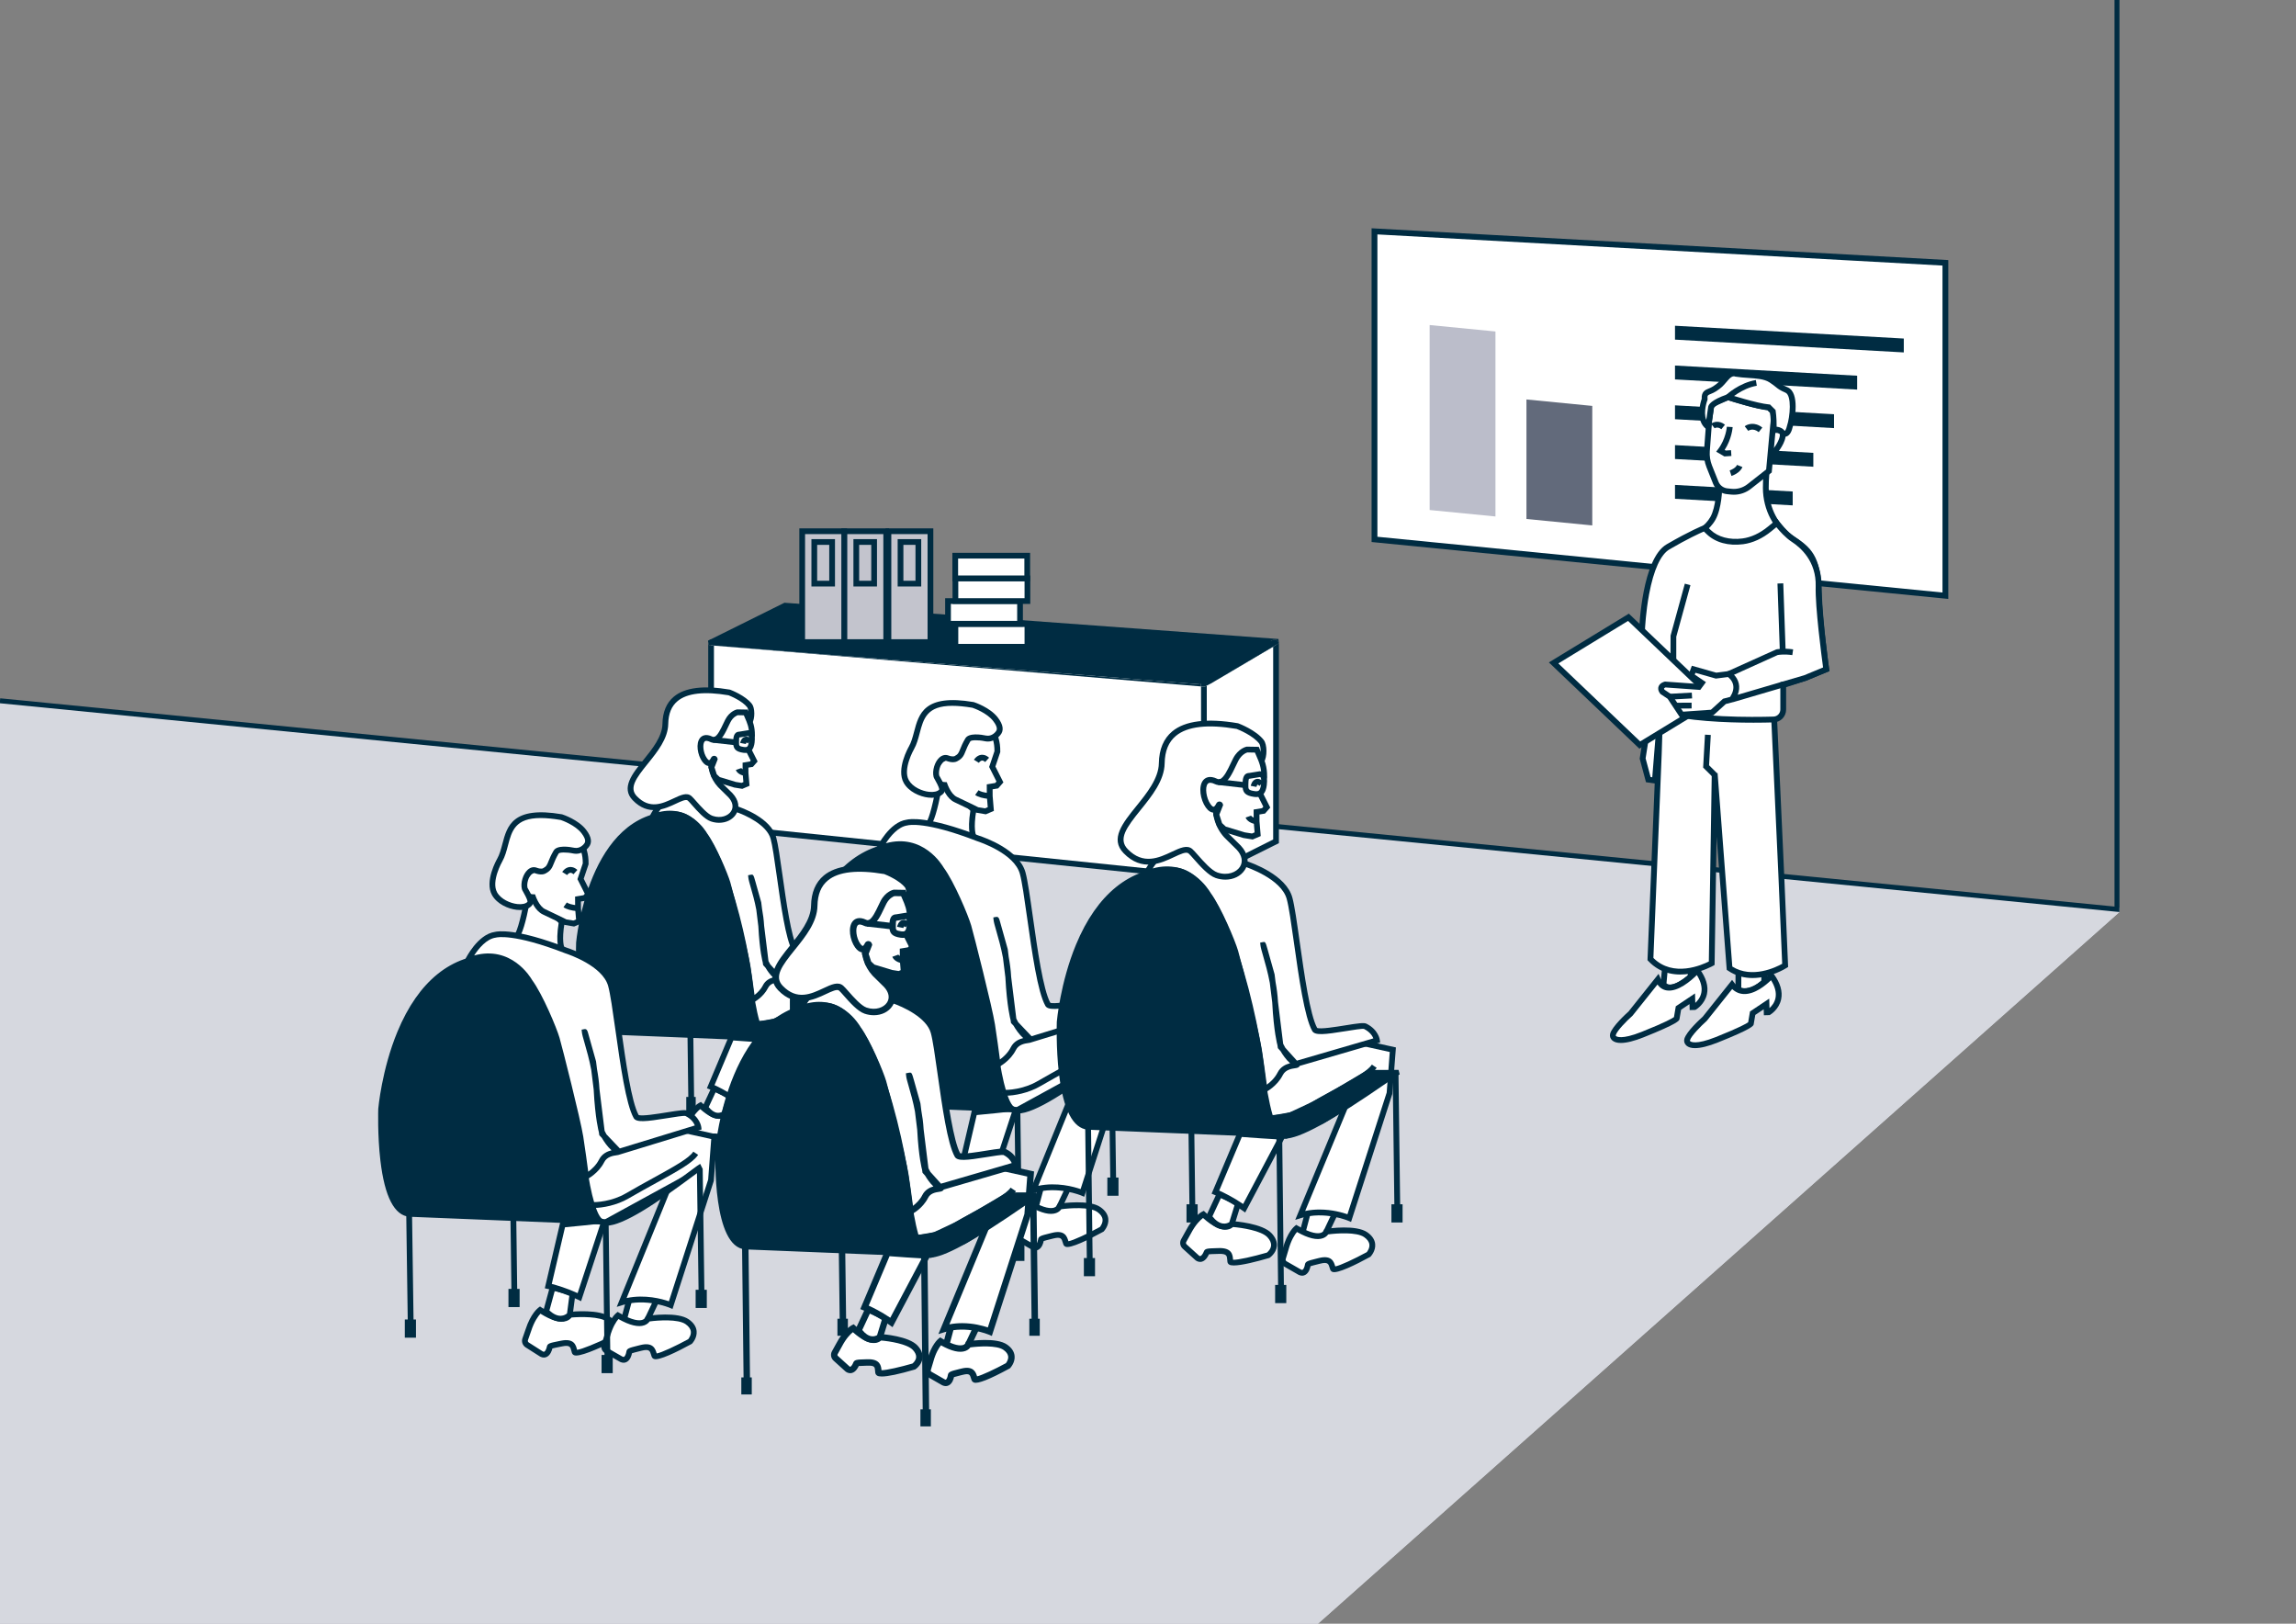 <?xml version="1.0" encoding="UTF-8"?> <svg xmlns="http://www.w3.org/2000/svg" id="Nummern" width="297mm" height="210mm" viewBox="0 0 841.89 595.276"><rect x="0" y="0" width="841.89" height="595.276" fill="#808080" stroke="none"/> <defs> <style>.cls-1{fill:none;}.cls-2{fill:#002c42;}.cls-3{fill:#fff;}.cls-4{fill:#bbbdca;}.cls-5{fill:#c3c4cd;}.cls-6{fill:#d6d8df;}.cls-7{fill:#626a7b;}</style> </defs> <g> <polygon class="cls-6" points="483.257 595.276 777.158 334.358 777.158 332.847 0 256.913 0 595.276 483.257 595.276"></polygon> <polygon class="cls-6" points="483.257 595.276 777.158 334.358 777.158 332.847 0 256.913 0 595.276 483.257 595.276"></polygon> </g> <polygon class="cls-2" points="777.158 334.364 776.161 334.266 -.089 257.817 .089 256.008 775.341 332.36 775.341 -0 777.158 -0 777.158 334.364"></polygon> <g> <polygon class="cls-3" points="713.329 96.352 503.995 84.814 503.995 197.748 713.329 218.4 713.329 96.352"></polygon> <path class="cls-2" d="M714.393,219.574l-211.463-20.861V83.69l1.123,.061,210.34,11.594v124.228Zm-209.334-22.789l207.205,20.441V97.359l-207.205-11.421v110.847Z"></path> </g> <g> <polygon class="cls-3" points="441.508 321.586 260.738 302.954 260.738 235.523 441.441 249.96 441.508 321.586"></polygon> <path class="cls-3" d="M467.153,235.606l-25.712,15.107,.066,70.874,26.383-13.145v-72.384c0-.379-.4-.624-.737-.452Z"></path> <g> <path class="cls-2" d="M287.853,222.041l179.986,13.184,.005,.029-26.403,15.459-180.643-15.183c-.018-.002-.022-.025-.006-.033l27.06-13.456Z"></path> <g> <polygon class="cls-1" points="464.256 235.904 288.047 223.118 264.463 234.844 442.47 249.008 453.482 241.395 464.256 235.904"></polygon> <polygon class="cls-1" points="261.788 302.002 440.456 320.428 440.417 278.914 440.392 251.658 261.788 236.689 261.788 302.002"></polygon> <polygon class="cls-1" points="442.556 319.939 466.841 307.773 466.841 236.944 444.044 250.565 442.492 251.356 442.556 319.939"></polygon> <polygon class="cls-2" points="442.492 251.356 442.556 319.939 442.492 251.356 442.492 251.356"></polygon> <polygon class="cls-2" points="440.456 320.428 261.788 302.002 261.788 236.689 259.926 236.494 259.689 235.392 259.689 303.906 440.458 322.538 440.417 278.914 440.456 320.428"></polygon> <polygon class="cls-2" points="264.439 234.855 441.241 249.635 442.47 249.008 264.463 234.844 264.439 234.855"></polygon> <polygon class="cls-2" points="464.257 235.904 464.256 235.904 453.482 241.395 464.257 235.904"></polygon> <path class="cls-2" d="M468.321,236.189l-24.277,14.376,22.797-13.621v70.829l-24.285,12.166,.002,2.316,26.382-13.143v-73.053c0-.069-.017-.133-.025-.2l-.594,.331Z"></path> <polygon class="cls-2" points="442.492 251.356 441.641 251.79 441.331 251.756 440.392 251.658 440.417 278.914 440.458 322.538 441.405 322.631 441.691 322.659 442.559 322.255 442.556 319.939 442.492 251.356"></polygon> <path class="cls-2" d="M264.463,234.844l23.584-11.726,176.209,12.786,2.422-1.234c.485-.248,1.055-.224,1.521,.062,.406,.25,.656,.663,.716,1.127l.063-.035-.207-1.555-180.808-13.27-.305-.032-27.968,13.886v.542l4.773-.548Z"></path> <polygon class="cls-2" points="261.788 236.685 261.788 236.689 440.392 251.658 440.391 250.91 261.788 236.685"></polygon> <polygon class="cls-2" points="442.492 251.356 444.044 250.565 442.492 251.356 442.492 251.356"></polygon> <rect class="cls-2" x="442.492" y="251.356" width=".001" height="0"></rect> <polygon class="cls-2" points="261.788 236.689 261.788 236.685 440.391 250.91 440.39 250.069 442.47 249.008 442.47 249.008 441.241 249.635 264.439 234.855 264.463 234.844 260.844 234.478 260.542 234.448 260.277 234.58 259.689 234.924 259.689 235.392 259.926 236.494 261.788 236.689"></polygon> <path class="cls-2" d="M442.47,249.008l.019,.002,.002,2.345,1.552-.791,24.277-14.376,.594-.331c-.06-.464-.31-.877-.716-1.127-.466-.285-1.036-.31-1.521-.062l-2.422,1.234h.001l-21.787,13.105Z"></path> <polygon class="cls-2" points="442.492 251.356 442.49 249.01 442.47 249.008 440.39 250.069 440.391 250.91 440.392 251.658 441.331 251.756 441.641 251.79 442.492 251.356 442.492 251.356 442.492 251.356"></polygon> </g> </g> <g> <g> <rect class="cls-3" x="350.326" y="228.801" width="26.403" height="8.312"></rect> <path class="cls-2" d="M377.779,238.163h-28.503v-10.411h28.503v10.411Zm-26.403-2.1h24.304v-6.212h-24.304v6.212Z"></path> </g> <g> <rect class="cls-3" x="347.618" y="220.357" width="26.403" height="8.312"></rect> <path class="cls-2" d="M375.071,229.718h-28.503v-10.411h28.503v10.411Zm-26.403-2.1h24.304v-6.212h-24.304v6.212Z"></path> </g> <g> <rect class="cls-3" x="350.326" y="212.045" width="26.403" height="8.312"></rect> <path class="cls-2" d="M377.779,221.407h-28.503v-10.411h28.503v10.411Zm-26.403-2.1h24.304v-6.212h-24.304v6.212Z"></path> </g> <g> <rect class="cls-3" x="350.262" y="203.721" width="26.403" height="8.312"></rect> <path class="cls-2" d="M377.715,213.082h-28.502v-10.411h28.502v10.411Zm-26.402-2.1h24.303v-6.212h-24.303v6.212Z"></path> </g> </g> <g> <g> <g> <rect class="cls-5" x="325.77" y="194.76" width="15.402" height="40.639"></rect> <path class="cls-2" d="M342.222,236.449h-17.502v-42.739h17.502v42.739Zm-15.402-2.1h13.303v-38.54h-13.303v38.54Z"></path> </g> <g> <rect class="cls-5" x="330.203" y="198.703" width="6.536" height="15.261"></rect> <path class="cls-2" d="M337.789,215.013h-8.636v-17.36h8.636v17.36Zm-6.536-2.1h4.436v-13.161h-4.436v13.161Z"></path> </g> </g> <g> <g> <rect class="cls-5" x="309.55" y="194.76" width="15.402" height="40.639"></rect> <path class="cls-2" d="M326.002,236.449h-17.501v-42.739h17.501v42.739Zm-15.401-2.1h13.302v-38.54h-13.302v38.54Z"></path> </g> <g> <rect class="cls-5" x="313.983" y="198.703" width="6.536" height="15.261"></rect> <path class="cls-2" d="M321.569,215.013h-8.636v-17.36h8.636v17.36Zm-6.536-2.1h4.436v-13.161h-4.436v13.161Z"></path> </g> </g> <g> <g> <rect class="cls-5" x="294.149" y="194.76" width="15.402" height="40.639"></rect> <path class="cls-2" d="M310.6,236.449h-17.501v-42.739h17.501v42.739Zm-15.401-2.1h13.302v-38.54h-13.302v38.54Z"></path> </g> <g> <rect class="cls-5" x="298.582" y="198.703" width="6.536" height="15.261"></rect> <path class="cls-2" d="M306.168,215.013h-8.636v-17.36h8.636v17.36Zm-6.536-2.1h4.436v-13.161h-4.436v13.161Z"></path> </g> </g> </g> </g> <g> <g> <g> <path class="cls-3" d="M290.269,401l-2.763,10.385s2.94,1.382,6.262,1.902l4.619-9.754s-3.867-2.101-8.118-2.534Z"></path> <path class="cls-2" d="M294.389,414.462l-.786-.123c-3.433-.538-6.424-1.932-6.549-1.99l-.805-.378,3.225-12.12,.902,.092c4.413,.448,8.354,2.567,8.519,2.657l.885,.48-5.391,11.382Zm-5.618-3.693c.933,.374,2.568,.966,4.384,1.329l3.821-8.068c-1.2-.549-3.454-1.461-5.919-1.853l-2.286,8.592Z"></path> </g> <g> <path class="cls-3" d="M285.748,409.619s-2.075,1.666-3.375,6.499l-.825,2.76c-.2,.671,.088,1.392,.695,1.74l4.575,2.621c1.83,.817,2.359-1.724,2.425-2.187,.073-.504,.426-.551,3.672-1.361,3.623-.904,3.655,1.065,4.14,2.431,.485,1.366,11.06-4.409,11.06-4.409,0,0,3.122-3.307-.885-6.121-3.271-2.297-12.219-.929-12.219-.929,0,0-1.287,3.698-9.264-1.044Z"></path> <path class="cls-2" d="M287.498,424.464c-.328,0-.7-.07-1.113-.254l-.096-.049-4.575-2.621c-1.041-.596-1.528-1.815-1.185-2.966l.824-2.762c1.367-5.082,3.634-6.947,3.729-7.023l.575-.463,.635,.378c4.15,2.467,6.133,2.409,6.947,2.147,.594-.188,.765-.536,.782-.575l.236-.529,.593-.135c.959-.145,9.473-1.362,12.991,1.11,1.497,1.051,2.329,2.308,2.474,3.734,.225,2.21-1.359,3.916-1.427,3.987l-.115,.122-.148,.081c-6.526,3.564-10.486,5.126-11.773,4.636-.384-.146-.667-.433-.799-.804-.067-.188-.126-.385-.185-.585-.35-1.178-.508-1.72-2.694-1.171l-.703,.175c-1.042,.259-1.849,.459-2.224,.588-.135,.658-.547,2.083-1.66,2.697-.268,.147-.635,.281-1.088,.281Zm-.204-2.179c.095,.038,.206,.071,.264,.034,.267-.146,.554-.87,.633-1.42,.17-1.174,.86-1.346,3.767-2.066l.7-.175c4.092-1.026,4.846,1.275,5.232,2.57,1.53-.31,5.888-2.369,9.543-4.356,.242-.306,.873-1.21,.765-2.215-.084-.78-.615-1.52-1.578-2.195-2.248-1.579-8.26-1.174-10.954-.818-.29,.394-.791,.877-1.616,1.178-1.918,.699-4.644,.073-8.106-1.863-.627,.767-1.739,2.446-2.543,5.435l-.832,2.789c-.06,.198,.024,.408,.204,.512l4.522,2.591Z"></path> </g> <g> <path class="cls-3" d="M256.852,405.265s-2.384,1.183-4.688,5.626l-1.396,2.52c-.339,.613-.212,1.378,.307,1.848l3.908,3.539c1.612,1.19,2.673-1.18,2.837-1.617,.179-.477,.534-.447,3.878-.543,3.732-.107,3.342,1.823,3.524,3.261s11.748-1.94,11.748-1.94c0,0,3.757-2.562,.446-6.169-2.703-2.944-11.737-3.523-11.737-3.523,0,0-2.049,3.336-8.825-3.003Z"></path> <path class="cls-2" d="M266.321,421.287c-.728,0-1.243-.1-1.547-.299-.343-.225-.559-.565-.608-.956-.024-.196-.04-.401-.056-.61-.091-1.226-.12-1.806-2.382-1.72l-.731,.021c-1.069,.029-1.898,.053-2.29,.098-.275,.617-.986,1.921-2.203,2.28-.502,.15-1.286,.194-2.153-.445l-.082-.068-3.907-3.539c-.891-.807-1.105-2.103-.522-3.153l1.395-2.519c2.423-4.671,5.036-6.009,5.146-6.064l.66-.328,.539,.504c3.528,3.301,5.484,3.648,6.327,3.585,.621-.058,.861-.36,.887-.396l.345-.466,.608-.005c.968,.061,9.544,.697,12.452,3.864,1.237,1.348,1.781,2.753,1.617,4.179-.255,2.207-2.166,3.533-2.247,3.589l-.14,.095-.162,.048c-5.255,1.534-8.919,2.306-10.945,2.306Zm-.094-2.082c.018,.001,.035,.001,.053,.001,1.611,0,6.25-1.067,10.202-2.213,.301-.246,1.111-.994,1.221-2,.085-.78-.275-1.615-1.071-2.482-1.855-2.019-7.814-2.912-10.526-3.143-.367,.321-.96,.686-1.83,.804-2.012,.273-4.552-.923-7.519-3.556-.777,.615-2.223,2.019-3.647,4.766l-1.409,2.545c-.101,.182-.064,.405,.09,.545l3.862,3.497c.083,.058,.185,.11,.25,.092,.29-.086,.727-.733,.924-1.254,.415-1.108,1.125-1.129,4.113-1.211l.73-.021c.102-.003,.204-.004,.303-.004,3.929,0,4.159,2.321,4.257,3.634Z"></path> </g> <g> <path class="cls-3" d="M315.636,354.225l-1.017,13.445-12.498,38.753s-7.557-3.236-15.196-.866l13.918-33.634-7.144,4.377-11.218,4.599-3.578-.664-4.388-5.068,1.309-8.592,3.321-5.839,3.573-4.628,23.056-4.06,9.861,2.175Z"></path> <path class="cls-2" d="M302.775,407.857l-1.073-.456c-.072-.03-7.305-3.05-14.462-.828l-2.165,.673,13.533-32.706-4.506,2.745-11.509,4.719-4.252-.791-4.953-5.72,1.413-9.271,3.502-6.135,3.825-4.953,23.67-4.168,10.968,2.419-1.136,14.612-12.855,39.86Zm-9.844-4.237c3.757,0,6.926,.878,8.518,1.418l12.118-37.573,.938-12.4-8.753-1.931-22.443,3.953-3.275,4.241-3.187,5.603-1.206,7.912,3.822,4.415,2.904,.539,10.85-4.448,9.86-6.041-14.362,34.706c1.45-.281,2.872-.394,4.217-.394Z"></path> </g> <g> <path class="cls-3" d="M277.31,375.346c1.969,.231,7.064-.317,11.245-2.741,10.984-6.369,19.25-10.114,21.316-13.268"></path> <path class="cls-2" d="M278.308,376.46c-.42,0-.798-.019-1.122-.058l.248-2.113c1.585,.188,6.457-.21,10.588-2.604,3.143-1.822,6.082-3.44,8.675-4.868,6.119-3.369,10.953-6.03,12.285-8.062l1.779,1.166c-1.622,2.476-6.163,4.976-13.038,8.761-2.584,1.422-5.512,3.034-8.635,4.844-3.656,2.121-8.096,2.936-10.78,2.936Z"></path> </g> <g> <path class="cls-3" d="M285.596,358.637l-4.762-5.282-2.755-22.331c-.017-.045-2.615-9.328-2.61-9.28,.208,2.003,3.229,9.556,3.659,17.822,.472,9.067,1.574,12.982,1.574,12.982,0,0,2.051,4.568,4.894,6.09,1.53,.82-3.202-.307-4.894,3.045-1.647,3.263-4.878,4.894-4.878,4.894,0,0-.918-7.162-1.719-12.271-.801-5.108-6.49-27.621-7.337-30.532-.847-2.911-5.153-13.304-8.41-17.691,0,0-6.235-11.673-19.177-6.453,0,0,3.589-7.395,8.592-8.048,0,0,5.112-1.631,21.875,4.884,3.047,.987,12.255,4.685,13.942,10.777,1.857,6.705,4.165,34.23,7.83,40.747,.986,1.754,14.211-1.74,15.661-1.015,3.314,1.657,3.625,4.35,3.625,4.35l-25.11,7.312Z"></path> <path class="cls-2" d="M274.96,368.204l-.191-1.493c-.009-.071-.925-7.206-1.714-12.24-.793-5.06-6.539-27.758-7.308-30.4-.77-2.644-5.058-13.063-8.244-17.354l-.084-.134c-.236-.44-5.967-10.752-17.84-5.967l-2.561,1.033,1.205-2.484c.156-.321,3.872-7.857,9.344-8.629,.89-.217,6.689-1.194,22.466,4.939,2.043,.659,12.623,4.41,14.581,11.483,.697,2.518,1.435,7.738,2.289,13.784,1.416,10.027,3.175,22.479,5.368,26.587,1.071,.393,5.868-.385,8.477-.806,4.37-.706,5.976-.916,6.808-.5,3.786,1.893,4.191,5.046,4.207,5.18l.103,.893-25.019,7.284c-.268,.571-.934,.666-1.482,.743-1.399,.198-2.955,.535-3.713,2.039-1.784,3.534-5.204,5.291-5.349,5.364l-1.344,.678Zm-15.709-62.703c3.289,4.465,7.647,14.914,8.539,17.975,.785,2.7,6.537,25.375,7.366,30.665,.56,3.574,1.184,8.193,1.505,10.628,.973-.732,2.266-1.929,3.091-3.565,.879-1.741,2.408-2.501,3.687-2.864-1.17-1.103-2.114-2.481-2.758-3.565l-.861-.956-.142-.982c-.046-.164-1.14-4.134-1.612-13.215,0-.011-.001-.021-.002-.031l-.745-6.047c-.604-3.232-1.432-6.109-2.059-8.288-.45-1.567-.776-2.7-.85-3.4l-.101-.972,.96-.184c.681-.131,.913-.062,1.253,.935l.005-.001c0,.008,.001,.015,.002,.021,.136,.4,.289,.947,.496,1.685l1.082,3.852c.512,1.824,.956,3.408,.99,3.524l.037,.178,.285,2.311c.362,1.955,.646,4.043,.765,6.197l1.596,12.937c.119,.243,.332,.662,.622,1.167l3.537,3.924,23.434-6.823c-.347-.749-1.111-1.851-2.769-2.68-.517-.104-3.407,.356-5.517,.698-6.86,1.109-9.74,1.409-10.596-.113-2.424-4.31-4.162-16.615-5.696-27.472-.844-5.972-1.572-11.129-2.232-13.513-1.383-4.995-8.976-8.667-13.244-10.049-16.016-6.223-21.193-4.89-21.241-4.877l-.168,.036c-2.682,.35-4.986,3.053-6.374,5.104,11.283-2.818,17.148,6.775,17.715,7.76Z"></path> </g> <g> <path class="cls-3" d="M258.629,406.008l3.246-6.968,5.83,2.657-2.027,6.571s-3.372,2.813-7.049-2.26Z"></path> <path class="cls-2" d="M263.321,410.109c-.197,0-.401-.012-.611-.038-1.787-.223-3.45-1.38-4.942-3.438l-.367-.506,3.956-8.491,7.641,3.482-2.396,7.766-.242,.202c-.056,.046-1.251,1.023-3.038,1.023Zm-3.456-4.235c1.004,1.24,2.036,1.94,3.074,2.082,.843,.118,1.501-.169,1.832-.358l1.642-5.319-4.019-1.832-2.528,5.428Z"></path> </g> <g> <path class="cls-3" d="M268.218,380.326l-7.613,18.053s4.35,1.74,8.918,5.003l11.746-22.186s-8.048-.435-13.051-.87Z"></path> <path class="cls-2" d="M269.894,404.955l-.989-.707c-4.4-3.143-8.653-4.863-8.695-4.881l-1.005-.402,8.334-19.766,.771,.067c4.928,.429,12.935,.863,13.017,.867l1.661,.09-13.094,24.731Zm-7.899-7.133c1.415,.641,4.162,1.987,7.149,4.003l10.408-19.66c-2.449-.141-7.124-.424-10.654-.714l-6.903,16.371Z"></path> </g> <g> <path class="cls-3" d="M260.926,277.132s-.005,.028-.015,.08c-.698,3.816,.483,7.735,3.111,10.587l3.83,3.773c4.781,5.146-.677,10.657-6.887,8.554-2.879-.975-6.745-6.272-8.099-7.448-3.179-2.76-11.783,8.589-20.105-.037-6.815-7.064,11.021-16.169,11.204-27.233,.126-7.564,4.446-14.781,23.453-11.539,0,0,5.215,1.943,7.466,4.858,1.099,1.423,.86,6.931-1.175,6.486"></path> <path class="cls-2" d="M263.691,301.649c-1.001,0-2.039-.167-3.066-.515-2.331-.79-4.958-3.771-6.875-5.947-.671-.762-1.25-1.418-1.58-1.706-.645-.558-2.41,.269-4.281,1.147-4.022,1.893-10.104,4.751-15.893-1.249-4.364-4.523-.161-9.723,3.903-14.75,3.246-4.016,6.925-8.566,7.003-13.239,.073-4.384,1.489-7.751,4.21-10.009,4.017-3.334,10.913-4.194,20.485-2.562l.192,.052c.225,.084,5.526,2.086,7.936,5.204,1.124,1.456,1.157,5.375,.06,7.108-.555,.876-1.399,1.269-2.304,1.067l.453-2.078c.013-.032,.273-.378,.428-1.272,.265-1.526-.019-3.133-.321-3.525-1.891-2.446-6.231-4.213-6.907-4.477-8.881-1.502-15.161-.789-18.665,2.119-2.253,1.869-3.378,4.618-3.441,8.406-.09,5.405-4.013,10.259-7.475,14.541-4.394,5.435-6.939,8.919-4.027,11.937,4.731,4.901,9.367,2.724,13.456,.8,2.622-1.232,4.89-2.298,6.581-.828,.439,.381,1.031,1.054,1.781,1.905,1.66,1.885,4.169,4.731,5.962,5.339,3.046,1.034,5.707-.071,6.757-1.694,.984-1.52,.623-3.391-.991-5.129l-3.798-3.739c-2.898-3.144-4.16-7.442-3.411-11.536l2.108,.3-.017,.089c-.628,3.435,.436,7.051,2.849,9.669l3.795,3.736c2.329,2.507,2.785,5.397,1.251,7.767-1.275,1.972-3.597,3.068-6.159,3.068Z"></path> </g> <g> <path class="cls-3" d="M273.358,280.514l2.174-.363,1.006-1.151-2.377-4.722,1.577-4.685c.054-3.686-1.063-5.445-2.284-8.402l-3.045-.054s-2.1,.43-3.498,3.099c-1.399,2.67-3.295,8.168-6.09,6.807-4.93-2.401-4.713,4.431-2.465,7.549,1.703,2.363,2.865,.645,3.328-.326,.08-.168,.323-.145,.367,.036l-1.183,2.996,1.015,3.148,1.494,1.392,6.162,1.869,2.513,.397,1.657-.706-.337-4.026-.014-2.859Z"></path> <path class="cls-2" d="M272.188,289.204l-2.958-.477-6.398-1.94-1.877-1.749-1.217-3.773,.166-.419c-.852-.042-1.662-.59-2.412-1.63-1.728-2.398-2.446-6.723-.779-8.702,.592-.703,1.971-1.692,4.573-.425,.244,.118,.442,.136,.662,.059,1.174-.413,2.424-3.067,3.251-4.823,.273-.577,.528-1.119,.769-1.579,1.614-3.082,4.121-3.627,4.228-3.648l.114-.023,3.86,.069,.267,.644c.207,.502,.412,.969,.607,1.417,.969,2.213,1.806,4.124,1.757,7.406l-.002,.166-1.488,4.422,2.499,4.965-1.728,1.976-1.656,.277,.01,1.952,.398,4.71-2.646,1.127Zm-2.411-2.534l2.14,.337,.669-.285-.273-3.26-.022-3.848,2.691-.449,.284-.325-2.255-4.479,1.665-4.947c.014-2.718-.657-4.251-1.579-6.357-.115-.264-.233-.533-.353-.814l-2.205-.039c-.351,.11-1.698,.644-2.685,2.526-.229,.438-.471,.952-.73,1.5-1.151,2.444-2.457,5.214-4.47,5.923-.753,.265-1.549,.213-2.3-.153-.683-.333-1.59-.623-2.014-.117-.809,.96-.522,4.146,.878,6.088,.513,.712,.797,.749,.801,.749h0c.075-.007,.382-.235,.704-.911,.229-.481,.723-.763,1.269-.713,.528,.056,.968,.44,1.093,.958l.079,.327-1.166,2.955,.812,2.522,1.111,1.036,5.856,1.776Z"></path> </g> <g> <path class="cls-3" d="M270.818,281.937c.234,.668,1.319,1.333,2.469,1.436"></path> <path class="cls-2" d="M273.192,284.432c-1.572-.14-2.993-1.042-3.378-2.144l2.006-.707c.084,.185,.717,.657,1.562,.732l-.19,2.119Z"></path> </g> <g> <path class="cls-3" d="M271.17,269.3c-1.281,0-1.224,1.5-1.249,2.838-.034,1.871,.448,2.445,2.744,2.789,1.979,.297,2.708-.751,2.971-2.804,.193-1.502,.174-3.357-1.276-3.357l-3.19,.533Z"></path> <path class="cls-2" d="M273.272,276.04c-.243,0-.498-.021-.765-.06-2.773-.416-3.694-1.391-3.65-3.859l.004-.231c.018-1.258,.052-3.585,2.211-3.652l3.288-.534c.685,0,1.272,.255,1.697,.737,.668,.761,.87,1.974,.634,3.818-.127,.986-.416,2.389-1.466,3.183-.526,.398-1.181,.599-1.953,.599Zm-2.103-5.677c-.044,0-.062,.005-.062,.006-.099,.163-.112,1.066-.119,1.552l-.004,.237c-.021,1.246-.025,1.438,1.839,1.718,.521,.077,.901,.034,1.119-.131,.304-.231,.519-.821,.638-1.756,.229-1.777-.123-2.147-.126-2.149l-3.284,.523Z"></path> </g> <g> <line class="cls-3" x1="261.542" y1="271.238" x2="269.43" y2="272.13"></line> <rect class="cls-2" x="264.423" y="267.715" width="2.127" height="7.938" transform="translate(-34.327 504.938) rotate(-83.544)"></rect> </g> <path class="cls-2" d="M273.484,272.772l-2.088-.411c.057-.293,.402-1.775,1.655-2.194,.56-.189,1.459-.203,2.564,.792l-1.424,1.58c-.24-.216-.396-.298-.472-.328-.086,.111-.194,.362-.236,.561Z"></path> <g> <path class="cls-2" d="M280.457,380.524l-59.346-2.396c-9.957-.747-8.796-32.554-8.796-32.554,0,0,4-47.203,35.022-47.032,16.731,.092,26.449,50.134,27.622,62.548,0,0,1.813,17.038,5.499,19.434,5.339,3.471,34.512-18.229,36.25-19.101,.022-.011,.013-.044-.011-.044l-8.673,.024-1.895,1.12-7.741,4.576-7.459,4.145-7.02,3.287-4.781,.833,.006,2.812"></path> <path class="cls-2" d="M282.019,381.96c-.738,0-1.355-.129-1.86-.383l-59.09-2.386c-10.707-.804-9.94-30.296-9.817-33.656,.044-.531,4.438-48.058,35.919-48.058,.058,0,.114,0,.172,.001,7.69,.042,14.638,9.255,20.649,27.382,4.7,14.171,7.417,29.682,8.026,36.13,.412,3.878,1.3,9.357,2.466,13.406l5.102-.889,6.891-3.227,7.394-4.111,9.86-5.83,9.823-.027,.379,1.669-.75,.393c-.256,.132-1.626,1.079-3.076,2.081-17.525,12.114-27.325,17.504-32.088,17.505Zm-2.122-3.785c.366,.696,.747,1.202,1.141,1.458,1.73,1.123,8.664-.895,31.859-16.928,.127-.088,.249-.172,.367-.253l-4.949,.014-9.387,5.55-7.484,4.159-7.354,3.404-3.897,.68,.004,1.916h-.3Zm-32.724-78.569c-29.535,0-33.759,45.598-33.799,46.059-.308,8.512,.489,30.854,7.817,31.404l56.977,2.299c-2.726-4.894-4.006-15.702-4.268-18.165-1.23-13.028-10.997-61.511-26.57-61.597h-.157Z"></path> </g> <g> <rect class="cls-2" x="315.706" y="361.421" width="2.127" height="45.267" transform="translate(-4.895 4.091) rotate(-.734)"></rect> <rect class="cls-2" x="315.195" y="402.157" width="3.46" height="5.642"></rect> </g> <g> <rect class="cls-2" x="252.151" y="361.421" width="2.127" height="45.267" transform="translate(-4.901 3.276) rotate(-.734)"></rect> <rect class="cls-2" x="251.64" y="402.157" width="3.46" height="5.642"></rect> </g> <g> <rect class="cls-2" x="279.638" y="380.523" width="2.127" height="58.174" transform="translate(-4.071 2.819) rotate(-.571)"></rect> <rect class="cls-2" x="279.127" y="434.166" width="3.46" height="5.642"></rect> </g> <g> <rect class="cls-2" x="220.317" y="375.531" width="2.127" height="44.59" transform="translate(-5.157 2.914) rotate(-.745)"></rect> <rect class="cls-2" x="219.806" y="415.589" width="3.46" height="5.642"></rect> </g> </g> <g> <g> <g> <path class="cls-3" d="M198.044,480.271s-2.542,1.854-4.342,7.49l-1.125,3.215c-.274,.781,.027,1.649,.726,2.093l5.259,3.345c2.116,1.065,2.88-1.907,2.984-2.45,.114-.592,.533-.627,4.411-1.406,4.328-.869,4.258,1.458,4.756,3.098,.498,1.64,13.303-4.602,13.303-4.602,0,0,3.868-3.735-.71-7.277-3.737-2.892-14.38-1.766-14.38-1.766,0,0-1.723,4.296-10.883-1.74Z"></path> <path class="cls-2" d="M199.424,497.708c-.391,0-.841-.092-1.34-.343l-.093-.053-5.26-3.346c-1.121-.713-1.598-2.088-1.158-3.342l1.125-3.215c1.875-5.871,4.604-7.914,4.719-7.998l.596-.435,.616,.406c4.857,3.202,7.267,3.213,8.268,2.936,.803-.222,1.047-.712,1.057-.732l.257-.534,.606-.098c1.134-.119,11.182-1.084,15.144,1.983,1.663,1.286,2.552,2.769,2.641,4.403,.14,2.534-1.763,4.401-1.844,4.481l-.122,.117-.151,.073c-5.398,2.631-12.211,5.602-13.995,4.826-.392-.171-.673-.48-.792-.872-.066-.221-.125-.453-.184-.69-.356-1.44-.553-2.237-3.346-1.675l-.837,.168c-1.345,.268-2.369,.473-2.784,.61-.163,.691-.693,2.415-2.033,3.074-.276,.136-.644,.254-1.088,.254Zm-.341-2.223c.315,.147,.44,.084,.489,.06,.423-.208,.811-1.168,.93-1.781,.239-1.248,.958-1.392,4.41-2.081l.836-.167c4.79-.962,5.439,1.675,5.829,3.249,.009,.033,.017,.066,.024,.1,1.692-.175,7.166-2.444,11.774-4.68,.3-.339,1.177-1.444,1.099-2.741-.059-.985-.671-1.935-1.818-2.823-2.632-2.039-9.919-1.876-13.109-1.599-.336,.435-.935,.991-1.933,1.303-2.276,.716-5.451-.197-9.448-2.709-.773,.83-2.275,2.791-3.45,6.471l-1.135,3.242c-.11,.316,.01,.663,.293,.844l5.209,3.313Z"></path> </g> <g> <path class="cls-3" d="M200.262,480.783l2.394-8.766,7.323,1.934-1.053,8.061s-3.369,3.95-8.665-1.229Z"></path> <path class="cls-2" d="M205.553,484.516c-1.986,0-4.015-.999-6.034-2.973l-.447-.438,2.838-10.388,9.247,2.442-1.215,9.301-.204,.24c-.06,.069-1.476,1.698-3.918,1.809-.089,.004-.178,.006-.267,.006Zm-4.095-4.071c1.491,1.335,2.903,2.007,4.231,1.941,1.113-.039,1.886-.577,2.231-.877l.885-6.769-5.399-1.427-1.947,7.131Z"></path> </g> <g> <path class="cls-3" d="M206.319,448.943l-5.274,22.556s5.416,1.161,11.389,4.053l9.266-28.195s-9.465,1.097-15.382,1.587Z"></path> <path class="cls-2" d="M213.065,477.039l-1.095-.53c-5.776-2.797-11.096-3.958-11.149-3.97l-1.059-.228,5.697-24.364,.771-.065c5.831-.482,15.253-1.572,15.348-1.583l1.652-.191-10.166,30.931Zm-10.744-6.327c1.732,.445,5.388,1.5,9.477,3.366l8.373-25.477c-2.814,.317-8.658,.96-12.992,1.337l-4.858,20.774Z"></path> </g> <g> <path class="cls-3" d="M231.927,472.057l-3.267,12.278s3.475,1.634,7.403,2.249l5.461-11.531s-4.572-2.484-9.597-2.995Z"></path> <path class="cls-2" d="M236.684,487.757l-.786-.123c-4.031-.631-7.543-2.268-7.69-2.337l-.805-.378,3.729-14.013,.902,.092c5.179,.526,9.803,3.014,9.997,3.119l.885,.48-6.232,13.159Zm-6.76-4.037c1.101,.449,3.197,1.225,5.524,1.676l4.666-9.852c-1.402-.653-4.269-1.845-7.398-2.314l-2.792,10.491Z"></path> </g> <g> <path class="cls-3" d="M226.581,482.247s-2.453,1.97-3.991,7.683l-.975,3.263c-.237,.793,.103,1.645,.822,2.057l5.409,3.098c2.163,.966,2.789-2.039,2.868-2.586,.086-.596,.503-.651,4.341-1.609,4.283-1.069,4.321,1.259,4.895,2.875,.573,1.615,13.076-5.213,13.076-5.213,0,0,3.691-3.91-1.046-7.237-3.867-2.716-14.446-1.098-14.446-1.098,0,0-1.522,4.372-10.952-1.234Z"></path> <path class="cls-2" d="M228.65,499.602c-.363,0-.777-.077-1.237-.282l-.095-.049-5.409-3.099c-1.153-.66-1.692-2.011-1.312-3.284l.975-3.264c1.602-5.951,4.232-8.118,4.344-8.207l.575-.462,.635,.377c5,2.972,7.405,2.872,8.394,2.548,.791-.258,1.013-.759,1.022-.78l.232-.545,.6-.126c1.129-.172,11.122-1.6,15.219,1.279,1.722,1.209,2.678,2.647,2.843,4.277,.256,2.525-1.558,4.479-1.635,4.561l-.115,.122-.148,.081c-5.272,2.881-11.945,6.161-13.757,5.47-.399-.153-.695-.449-.832-.835-.077-.218-.145-.447-.215-.681-.423-1.422-.655-2.209-3.419-1.518l-.828,.206c-1.331,.33-2.346,.582-2.754,.739-.131,.697-.581,2.444-1.889,3.164-.293,.162-.694,.307-1.191,.307Zm-.327-2.207c.319,.134,.444,.064,.491,.037,.413-.228,.757-1.204,.847-1.822,.182-1.258,.893-1.435,4.311-2.283l.825-.205c4.731-1.183,5.512,1.42,5.974,2.976,.01,.033,.019,.065,.029,.099,1.682-.253,7.045-2.773,11.546-5.221,.283-.352,1.107-1.497,.97-2.789-.104-.981-.76-1.902-1.947-2.737-2.726-1.913-9.996-1.413-13.17-.988-.315,.45-.888,1.033-1.869,1.392-2.24,.815-5.455,.054-9.563-2.269-.735,.864-2.144,2.893-3.147,6.622l-.982,3.292c-.097,.321,.04,.662,.33,.829l5.357,3.068Z"></path> </g> <g> <path class="cls-3" d="M222.718,448.293l-4.23-.785-5.187-5.992,1.548-10.158,3.927-6.903,4.225-5.471,27.258-4.8,11.658,2.571-1.203,15.896-14.776,45.816s-8.934-3.826-17.966-1.023l16.631-40.904"></path> <path class="cls-2" d="M246.593,479.903l-1.073-.457c-.086-.037-8.698-3.632-17.231-.986l-2.147,.667,17.477-42.987,1.971,.801-15.833,38.944c6.773-1.426,13.048,.337,15.513,1.193l14.396-44.632,1.123-14.851-10.551-2.327-26.645,4.692-3.927,5.086-3.793,6.666-1.444,9.477,4.622,5.34,3.864,.717-.389,2.092-4.597-.854-5.753-6.644,1.651-10.837,4.108-7.198,4.477-5.798,27.871-4.907,12.766,2.815-1.321,17.062-15.134,46.925Z"></path> </g> <g> <path class="cls-2" d="M220.327,447.849l-70.162-2.833c-11.772-.883-10.399-38.487-10.399-38.487,0,0,4.729-55.806,41.405-55.604,19.78,.109,31.27,59.271,32.656,73.948,0,0,2.143,20.144,6.501,22.977,6.312,4.103,34.83-19.173,36.885-20.204"></path> <path class="cls-2" d="M222.241,449.38c-.856,0-1.6-.154-2.22-.479l-69.899-2.822c-5.499-.412-9.062-7.312-10.628-20.513-1.125-9.483-.795-18.982-.792-19.077,.016-.192,1.267-14.328,7.029-28.245,7.69-18.573,19.876-28.384,35.245-28.384,.066,0,.132,0,.199,.001,8.999,.049,17.151,10.896,24.23,32.239,5.256,15.847,8.708,34.493,9.48,42.672,.807,7.581,3.156,20.323,6.021,22.185,4.478,2.91,25.126-12.425,31.91-17.468,2.386-1.772,3.46-2.565,3.917-2.796l.955,1.902c-.32,.163-1.915,1.348-3.603,2.602-12.88,9.57-25.448,18.183-31.845,18.184Zm-41.266-97.393c-35.098,0-40.103,54.083-40.15,54.63-.367,10.124,.603,36.676,9.42,37.338l67.725,2.732c-3.415-5.784-5.008-19.882-5.201-21.704-1.458-15.438-13.062-72.894-31.605-72.996h-.189Z"></path> </g> <g> <path class="cls-3" d="M216.606,441.726c2.328,.273,8.352-.375,13.295-3.241,12.986-7.529,22.758-11.958,25.201-15.686"></path> <path class="cls-2" d="M217.791,442.85c-.49,0-.93-.023-1.309-.067l.248-2.113c1.901,.219,7.716-.251,12.637-3.104,3.715-2.154,7.189-4.067,10.256-5.755,7.54-4.151,12.988-7.15,14.589-9.595l1.779,1.166c-1.891,2.887-7.242,5.833-15.343,10.292-3.056,1.683-6.519,3.59-10.215,5.731-4.289,2.488-9.497,3.445-12.643,3.445Z"></path> </g> <g> <g> <path class="cls-3" d="M193.642,327.866s-2.314,14.015-4.372,15.558l16.715,4.372s-1.286-2.314,0-9.772l-3.729-3.729-3.214-6.943-5.4,.514Z"></path> <path class="cls-2" d="M207.948,349.387l-2.232-.562-18.847-4.93,1.763-1.322c1.065-.833,2.885-8.372,3.96-14.881l.134-.808,6.965-.664,3.452,7.456,3.984,3.984-.093,.543c-1.175,6.809-.116,9.078-.105,9.1l1.02,2.084Zm-16.972-6.617l13.531,3.539c-.22-1.525-.289-4.033,.338-7.921l-3.475-3.476-2.978-6.431-3.839,.365c-.577,3.363-1.952,10.611-3.578,13.923Z"></path> </g> <g> <path class="cls-3" d="M197.111,318.414c3.305,1.61,5.547-4.891,7.2-8.047,1.653-3.156,4.136-3.664,4.136-3.664l3.6,.064c1.444,3.496,2.765,5.575,2.7,9.933l-1.864,5.539,2.81,5.582-1.189,1.361-2.57,.429,.017,3.38,.398,4.76-1.959,.834-2.971-.469s-4.583-2.278-7.926-3.821c-3.343-1.543-4.64-7.221-4.64-7.221l-1.281,.517-1.663-2.868,.624-3.118,1.621-1.871,1.413-.873,1.544-.448Z"></path> <path class="cls-2" d="M210.525,339.683l-3.58-.614c-.046-.023-4.608-2.29-7.899-3.809-2.786-1.286-4.277-4.868-4.891-6.758l-1.042,.421-2.326-4.015,.757-3.788,2.05-2.291,1.676-.989,1.94-.562,.368,.18c.335,.162,.622,.185,.931,.078,1.464-.515,2.904-3.57,3.955-5.801,.32-.681,.622-1.319,.906-1.861,1.866-3.563,4.743-4.189,4.865-4.213l.114-.023,4.415,.077,.267,.645c.246,.596,.488,1.149,.721,1.68,1.136,2.596,2.116,4.838,2.06,8.676l-.002,.166-1.775,5.275,2.933,5.825-1.911,2.187-2.053,.343,.013,2.474,.459,5.443-2.948,1.255Zm-2.779-2.593l2.508,.396,.972-.413-.335-3.993-.025-4.369,3.088-.515,.468-.536-2.688-5.339,1.953-5.801c.021-3.273-.781-5.106-1.884-7.627-.152-.348-.309-.704-.467-1.075l-2.762-.049c-.405,.121-2.095,.753-3.319,3.091-.272,.519-.56,1.131-.866,1.781-1.346,2.856-2.87,6.091-5.173,6.901-.709,.25-1.449,.246-2.164-.004l-1.049,.305-1.151,.711-1.33,1.535-.489,2.448,.998,1.722,1.58-.639,.28,1.215c.331,1.44,1.705,5.412,4.049,6.493,2.983,1.377,6.995,3.359,7.808,3.762Z"></path> </g> <g> <path class="cls-3" d="M226.978,422.241l-6.206-6.513-3.257-26.401c-.02-.053-3.092-11.028-3.086-10.972,.246,2.368,3.817,11.298,4.326,21.07,.558,10.719,1.861,15.348,1.861,15.348,0,0,2.425,5.4,5.786,7.2,1.809,.969-3.786-.363-5.786,3.6-1.947,3.857-5.767,5.786-5.767,5.786,0,0-1.085-8.467-2.032-14.507-.947-6.039-7.673-32.655-8.675-36.097-1.001-3.442-6.092-15.729-9.943-20.915,0,0-7.372-13.801-22.672-7.629,0,0,4.243-8.743,10.158-9.515,0,0,6.043-1.929,25.862,5.774,3.603,1.167,14.488,5.539,16.483,12.741,2.195,7.928,4.924,40.469,9.258,48.174,1.166,2.073,16.801-2.057,18.515-1.2,3.918,1.959,4.286,5.143,4.286,5.143l-29.11,8.914Z"></path> <path class="cls-2" d="M213.984,432.986l-.191-1.493c-.011-.084-1.093-8.523-2.026-14.477-.94-5.991-7.736-32.84-8.646-35.965-.911-3.133-5.992-15.483-9.776-20.579l-.083-.131c-.284-.528-7.13-12.875-21.338-7.146l-2.56,1.033,1.205-2.484c.183-.376,4.534-9.202,10.906-10.095,.958-.242,7.707-1.459,26.457,5.828,1.454,.469,14.783,5.005,17.122,13.448,.82,2.963,1.691,9.129,2.7,16.269,1.684,11.923,3.777,26.74,6.403,31.566,1.14,.541,7.006-.406,10.185-.919,5.021-.811,7.005-1.076,7.935-.609,4.383,2.19,4.85,5.818,4.867,5.972l.102,.88-30.194,9.246c-.1,.038-.203,.069-.31,.095l-.08,.025-.006-.006c-.183,.039-.371,.066-.554,.092-1.23,.174-3.519,.497-4.536,2.515-2.08,4.122-6.068,6.171-6.237,6.256l-1.344,.679Zm-18.892-73.728c3.882,5.263,9.023,17.591,10.071,21.199,.928,3.188,7.724,29.977,8.704,36.228,.689,4.388,1.456,10.11,1.82,12.885,1.188-.855,2.907-2.357,3.977-4.479,1.08-2.14,3.028-2.989,4.561-3.372-1.527-1.355-2.758-3.184-3.559-4.56l-.909-.954-.168-1.147c-.054-.193-1.342-4.866-1.898-15.582-.001-.012-.001-.025-.002-.038l-.885-7.176c-.715-3.83-1.695-7.236-2.438-9.816-.53-1.842-.913-3.173-.998-3.983l-.101-.973,.96-.183c.948-.19,1.188,.622,1.407,1.401l1.773,6.311c.586,2.09,1.086,3.872,1.123,3.997l.037,.178,.337,2.731c.43,2.312,.766,4.78,.904,7.326l1.891,15.329c.13,.268,.366,.734,.69,1.304l4.902,5.146,27.489-8.417c-.373-.914-1.284-2.392-3.457-3.478-.624-.169-4.104,.397-6.644,.808-7.84,1.268-11.376,1.647-12.322-.037-2.85-5.064-4.901-19.594-6.713-32.413-.998-7.066-1.859-13.169-2.644-15.998-2.042-7.371-14.384-11.56-15.784-12.014-19.029-7.394-25.165-5.787-25.227-5.768l-.17,.036c-3.438,.448-6.339,4.056-7.957,6.545,13.587-3.722,20.608,7.882,21.227,8.964Z"></path> </g> <g> <g> <path class="cls-3" d="M207.228,331.723c1.2,.857,3.261,1.146,4.621,1.267"></path> <path class="cls-2" d="M211.754,334.05c-2.382-.212-4.064-.69-5.144-1.462l1.236-1.73c.518,.369,1.647,.856,4.097,1.073l-.19,2.119Z"></path> </g> <path class="cls-2" d="M207.955,320.806l-1.802-1.132c.1-.16,1.022-1.572,2.623-1.799,.695-.094,1.769,.006,2.936,1.057l-1.424,1.58c-.443-.398-.848-.581-1.206-.53-.533,.07-.994,.619-1.127,.824Z"></path> </g> </g> <g> <rect class="cls-2" x="255.875" y="428.589" width="2.127" height="49.622" transform="translate(-6.248 3.598) rotate(-.793)"></rect> <rect class="cls-2" x="255.077" y="472.854" width="4.09" height="6.67"></rect> </g> <g> <rect class="cls-2" x="187.238" y="425.264" width="2.127" height="52.622" transform="translate(-5.875 2.495) rotate(-.748)"></rect> <rect class="cls-2" x="186.441" y="472.529" width="4.09" height="6.67"></rect> </g> <g> <rect class="cls-2" x="149.235" y="440.586" width="2.127" height="48.52" transform="translate(-6.553 2.17) rotate(-.81)"></rect> <rect class="cls-2" x="148.437" y="483.748" width="4.09" height="6.67"></rect> </g> <g> <rect class="cls-2" x="221.38" y="447.846" width="2.127" height="54.26" transform="translate(-5.992 2.853) rotate(-.725)"></rect> <rect class="cls-2" x="220.582" y="496.749" width="4.09" height="6.67"></rect> </g> <path class="cls-3" d="M196.403,327.871c-4.047,.184-4.428-2.03-3.837-5.334l4.289,.025,.249,3.907-.701,1.402Z"></path> </g> <g> <path class="cls-3" d="M210.421,311.858s-5.505-1.145-6.493,.514c-2.491,4.181-1.736,5.529-4.307,6.879,0,0-.964,.686-3.15-.129-2.685-1-4.758,3.878-4.072,6.621,.139,.557,2.892,4.385,1.801,5.594-2.415,2.676-10.377,.737-12.858-3.686-2.571-4.586,1.886-12.301,1.886-12.301,4.114-7.243,.158-19.605,22.63-15.772,0,0,5.524,1.783,8.186,5.229,1.299,1.682,2.293,3.643,.943,5.186,0,0-1.736,2.421-4.564,1.864Z"></path> <path class="cls-2" d="M190.663,333.625c-.392,0-.798-.023-1.22-.07-3.193-.358-7.224-2.161-9.029-5.382-2.836-5.056,1.698-13.018,1.893-13.354,.894-1.573,1.383-3.438,1.901-5.411,1.722-6.55,3.665-13.975,21.827-10.878l.148,.036c.238,.077,5.87,1.927,8.701,5.591,2.047,2.649,2.36,4.838,.931,6.505-.299,.393-2.345,2.877-5.601,2.24l-.01-.002c-2.621-.542-5.077-.435-5.363,.018-.925,1.553-1.38,2.692-1.745,3.607-.611,1.533-1.055,2.644-2.939,3.647-.384,.233-1.692,.829-4.058-.052-.156-.057-.575-.214-1.178,.323-1.135,1.015-1.874,3.513-1.491,5.043,.034,.066,.18,.309,.356,.618,1.014,1.774,2.546,4.456,1.202,5.946-.931,1.031-2.441,1.574-4.326,1.574Zm7.601-33.723c-9.358,0-10.599,4.726-11.997,10.047-.53,2.019-1.079,4.106-2.114,5.928-.045,.078-4.126,7.255-1.883,11.255,1.43,2.549,4.844,4.019,7.411,4.308,1.707,.196,3.097-.113,3.728-.815,.068-.233-.102-1.069-1.47-3.464-.358-.628-.507-.893-.573-1.158-.579-2.319,.399-5.592,2.137-7.146,1.005-.898,2.191-1.159,3.339-.731,1.538,.571,2.207,.228,2.215,.225,1.294-.684,1.503-1.209,2.063-2.614,.373-.933,.883-2.21,1.894-3.908,1.242-2.083,5.736-1.404,7.618-1.013,2.099,.408,3.438-1.37,3.493-1.446,.348-.404,1.111-1.276-.924-3.911-2.274-2.942-6.985-4.632-7.604-4.844-2.884-.488-5.3-.712-7.333-.712Z"></path> </g> </g> <g> <g> <g> <path class="cls-3" d="M349.004,439.128s-2.542,1.854-4.342,7.49l-1.125,3.215c-.274,.781,.027,1.649,.726,2.093l5.259,3.345c2.116,1.065,2.88-1.907,2.984-2.45,.114-.592,.533-.627,4.411-1.406,4.328-.869,4.258,1.458,4.756,3.098,.498,1.64,13.303-4.602,13.303-4.602,0,0,3.868-3.735-.71-7.277-3.737-2.892-14.38-1.766-14.38-1.766,0,0-1.723,4.296-10.883-1.74Z"></path> <path class="cls-2" d="M350.385,456.564c-.392,0-.842-.092-1.341-.343l-.093-.053-5.259-3.346c-1.12-.712-1.598-2.086-1.158-3.341l1.124-3.216c1.875-5.871,4.604-7.913,4.72-7.997l.597-.435,.615,.405c4.856,3.199,7.265,3.207,8.268,2.936,.802-.222,1.046-.712,1.056-.732l.257-.534,.606-.098c1.134-.12,11.184-1.084,15.144,1.982,1.663,1.287,2.552,2.769,2.642,4.404,.139,2.534-1.763,4.401-1.844,4.479l-.121,.117-.152,.073c-5.399,2.631-12.208,5.603-13.996,4.826-.392-.171-.673-.48-.791-.872-.067-.221-.126-.453-.185-.69-.357-1.441-.56-2.233-3.344-1.674l-.856,.171c-1.335,.267-2.353,.47-2.768,.607-.163,.691-.694,2.415-2.033,3.073-.276,.136-.644,.254-1.087,.254Zm-.342-2.223c.312,.146,.44,.085,.489,.06,.423-.208,.811-1.168,.93-1.781,.239-1.247,.955-1.39,4.394-2.076l.853-.171c4.786-.956,5.439,1.674,5.828,3.248,.009,.033,.017,.066,.024,.1,1.691-.174,7.167-2.443,11.775-4.68,.3-.339,1.176-1.443,1.099-2.74-.06-.986-.671-1.937-1.819-2.825-2.633-2.037-9.92-1.874-13.109-1.597-.336,.435-.935,.99-1.932,1.303-2.277,.711-5.452-.2-9.448-2.709-.774,.829-2.275,2.79-3.451,6.47l-1.134,3.242c-.11,.316,.01,.664,.292,.844l5.209,3.313Z"></path> </g> <g> <path class="cls-3" d="M351.223,439.64l2.394-8.766,7.323,1.934-1.053,8.061s-3.369,3.95-8.665-1.229Z"></path> <path class="cls-2" d="M356.512,443.374c-1.986,0-4.015-.999-6.034-2.973l-.447-.438,2.838-10.388,9.247,2.441-1.215,9.302-.204,.24c-.06,.069-1.476,1.698-3.918,1.809-.089,.004-.178,.006-.267,.006Zm-4.095-4.071c1.491,1.335,2.904,2.01,4.231,1.941,1.113-.039,1.886-.577,2.231-.877l.885-6.769-5.399-1.426-1.947,7.131Z"></path> </g> <g> <path class="cls-3" d="M357.279,407.8l-5.274,22.556s5.416,1.161,11.389,4.053l9.266-28.195s-9.465,1.097-15.382,1.587Z"></path> <path class="cls-2" d="M364.026,435.895l-1.095-.529c-5.777-2.798-11.096-3.958-11.149-3.97l-1.059-.228,5.696-24.364,.771-.065c5.832-.482,15.253-1.573,15.348-1.584l1.652-.191-10.165,30.931Zm-10.744-6.326c1.732,.445,5.388,1.499,9.477,3.365l8.372-25.477c-2.814,.316-8.657,.96-12.992,1.337l-4.857,20.774Z"></path> </g> <g> <path class="cls-3" d="M382.887,430.914l-3.267,12.278s3.475,1.634,7.403,2.249l5.461-11.531s-4.572-2.484-9.597-2.995Z"></path> <path class="cls-2" d="M387.645,446.614l-.786-.123c-4.031-.631-7.543-2.268-7.69-2.337l-.805-.378,3.728-14.013,.902,.092c5.179,.526,9.804,3.014,9.998,3.119l.885,.48-6.232,13.159Zm-6.76-4.037c1.101,.449,3.197,1.225,5.524,1.676l4.666-9.852c-1.402-.653-4.269-1.845-7.399-2.314l-2.791,10.491Z"></path> </g> <g> <path class="cls-3" d="M377.541,441.103s-2.453,1.97-3.991,7.683l-.975,3.263c-.237,.793,.103,1.645,.822,2.057l5.409,3.098c2.163,.966,2.789-2.039,2.868-2.586,.086-.596,.503-.651,4.341-1.609,4.283-1.069,4.321,1.259,4.895,2.875,.573,1.615,13.076-5.213,13.076-5.213,0,0,3.691-3.91-1.046-7.237-3.867-2.716-14.446-1.098-14.446-1.098,0,0-1.522,4.372-10.952-1.234Z"></path> <path class="cls-2" d="M379.609,458.46c-.362,0-.776-.077-1.236-.282l-.096-.049-5.408-3.099c-1.153-.661-1.693-2.012-1.312-3.284l.975-3.264c1.602-5.952,4.233-8.119,4.345-8.209l.575-.461,.635,.377c4.996,2.971,7.401,2.871,8.394,2.549,.79-.259,1.012-.76,1.02-.78l.232-.546,.6-.126c1.125-.172,11.121-1.601,15.219,1.28,1.722,1.208,2.678,2.647,2.843,4.276,.256,2.525-1.558,4.479-1.635,4.561l-.115,.122-.148,.081c-5.272,2.88-11.947,6.156-13.756,5.47-.399-.153-.695-.449-.832-.835-.077-.218-.146-.447-.216-.681-.423-1.424-.663-2.207-3.419-1.518l-.846,.211c-1.321,.328-2.329,.578-2.736,.734-.129,.696-.577,2.44-1.886,3.164-.294,.162-.696,.308-1.195,.308Zm-.326-2.207c.318,.13,.443,.064,.492,.037,.415-.23,.758-1.204,.846-1.82,.181-1.259,.889-1.435,4.292-2.281l.844-.21c4.739-1.18,5.513,1.42,5.974,2.975,.01,.033,.021,.066,.03,.1,1.682-.253,7.045-2.773,11.545-5.221,.283-.352,1.107-1.497,.97-2.788-.104-.982-.76-1.903-1.947-2.737-2.726-1.915-9.997-1.414-13.169-.989-.316,.45-.889,1.033-1.87,1.392-2.243,.818-5.456,.053-9.563-2.269-.734,.864-2.144,2.893-3.147,6.623l-.982,3.292c-.097,.321,.04,.662,.332,.829l5.356,3.068Z"></path> </g> <g> <path class="cls-3" d="M373.678,407.15l-4.23-.785-5.187-5.992,1.548-10.158,3.927-6.903,4.225-5.471,27.258-4.8,11.658,2.571-1.203,15.896-14.776,45.816s-8.934-3.826-17.966-1.023l16.631-40.904"></path> <path class="cls-2" d="M397.553,438.76l-1.073-.457c-.086-.037-8.702-3.632-17.232-.986l-2.147,.667,17.477-42.987,1.971,.801-15.834,38.944c6.774-1.426,13.05,.337,15.514,1.193l14.395-44.633,1.123-14.85-10.55-2.328-26.645,4.693-3.927,5.085-3.792,6.667-1.444,9.477,4.621,5.339,3.864,.718-.389,2.092-4.597-.855-5.752-6.644,1.651-10.837,4.107-7.199,4.477-5.797,27.872-4.908,12.765,2.816-1.321,17.061-15.133,46.926Z"></path> </g> <g> <path class="cls-2" d="M371.287,406.706l-70.162-2.833c-11.772-.883-10.399-38.487-10.399-38.487,0,0,4.729-55.806,41.405-55.604,19.78,.109,31.27,59.271,32.656,73.948,0,0,2.143,20.144,6.501,22.977,6.312,4.103,34.83-19.173,36.885-20.204"></path> <path class="cls-2" d="M373.2,408.238c-.855,0-1.599-.154-2.219-.479l-69.899-2.823c-5.499-.412-9.062-7.312-10.628-20.513-1.125-9.483-.795-18.981-.792-19.076,.016-.192,1.267-14.328,7.029-28.246,7.69-18.572,19.877-28.384,35.247-28.384,.066,0,.131,0,.198,.001,8.999,.049,17.151,10.896,24.23,32.239,5.255,15.848,8.707,34.493,9.479,42.673,.807,7.581,3.157,20.322,6.021,22.185,4.482,2.898,25.122-12.426,31.905-17.465,2.389-1.774,3.465-2.569,3.923-2.799l.953,1.902c-.32,.163-1.917,1.349-3.606,2.604-12.879,9.568-25.445,18.179-31.842,18.181Zm-41.263-97.394c-35.099,0-40.105,54.084-40.152,54.631-.367,10.124,.603,36.675,9.42,37.337l67.726,2.733c-3.416-5.785-5.009-19.882-5.202-21.704-1.458-15.438-13.062-72.895-31.604-72.997h-.188Z"></path> </g> <g> <path class="cls-3" d="M367.566,400.583c2.328,.273,8.352-.375,13.295-3.241,12.986-7.529,22.758-11.958,25.201-15.686"></path> <path class="cls-2" d="M368.754,401.707c-.491,0-.933-.022-1.312-.067l.248-2.113c1.895,.218,7.712-.25,12.638-3.103,3.715-2.155,7.19-4.068,10.256-5.756,7.54-4.151,12.987-7.15,14.589-9.594l1.779,1.166c-1.891,2.886-7.242,5.832-15.342,10.291-3.056,1.683-6.521,3.59-10.216,5.732-4.291,2.488-9.497,3.444-12.641,3.444Z"></path> </g> <g> <g> <path class="cls-3" d="M344.602,286.723s-2.314,14.015-4.372,15.558l16.715,4.372s-1.286-2.314,0-9.772l-3.729-3.729-3.214-6.943-5.4,.514Z"></path> <path class="cls-2" d="M359.086,308.311l-21.258-5.559,1.764-1.323c1.065-.832,2.886-8.371,3.961-14.88l.134-.808,6.966-.664,3.45,7.455,3.986,3.985-.094,.543c-1.17,6.783-.13,9.054-.119,9.074l1.21,2.176Zm-17.149-6.684l13.532,3.538c-.22-1.525-.289-4.033,.338-7.92l-3.476-3.475-2.978-6.432-3.838,.365c-.577,3.363-1.952,10.61-3.579,13.923Z"></path> </g> <g> <path class="cls-3" d="M348.071,277.271c3.305,1.61,5.547-4.891,7.2-8.047,1.653-3.156,4.136-3.664,4.136-3.664l3.6,.064c1.444,3.496,2.765,5.575,2.7,9.933l-1.864,5.539,2.81,5.582-1.189,1.361-2.57,.429,.017,3.38,.398,4.76-1.959,.834-2.971-.469s-4.583-2.278-7.926-3.821c-3.343-1.543-4.64-7.221-4.64-7.221l-1.281,.517-1.663-2.868,.624-3.118,1.621-1.871,1.413-.873,1.544-.448Z"></path> <path class="cls-2" d="M361.486,298.541l-3.581-.614c-.046-.023-4.607-2.29-7.898-3.809-2.786-1.286-4.278-4.868-4.892-6.758l-1.04,.421-2.328-4.016,.758-3.787,2.05-2.292,1.677-.99,1.938-.56,.368,.179c.335,.164,.621,.186,.932,.079,1.464-.517,2.903-3.571,3.954-5.803,.32-.68,.622-1.318,.906-1.86,1.866-3.563,4.743-4.189,4.865-4.213l.114-.024,4.416,.079,.267,.645c.246,.597,.489,1.15,.722,1.682,1.135,2.596,2.116,4.837,2.059,8.674l-.002,.166-1.775,5.275,2.932,5.825-1.91,2.187-2.053,.342,.013,2.475,.458,5.443-2.947,1.255Zm-2.78-2.593l2.509,.396,.971-.413-.335-3.994-.024-4.369,3.088-.516,.467-.534-2.688-5.341,1.952-5.799c.021-3.272-.78-5.104-1.883-7.625-.152-.348-.309-.705-.467-1.077l-2.764-.05c-.404,.122-2.094,.754-3.318,3.092-.272,.519-.56,1.13-.865,1.78-1.346,2.856-2.87,6.091-5.173,6.902-.707,.249-1.447,.247-2.166-.004l-1.047,.304-1.151,.711-1.33,1.536-.49,2.447,.998,1.722,1.58-.64,.28,1.216c.332,1.44,1.706,5.412,4.05,6.494,2.983,1.377,6.993,3.358,7.807,3.762Z"></path> </g> <g> <path class="cls-3" d="M377.938,381.098l-6.206-6.513-3.257-26.401c-.02-.053-3.092-11.028-3.086-10.972,.246,2.368,3.817,11.298,4.326,21.07,.558,10.719,1.861,15.348,1.861,15.348,0,0,2.425,5.4,5.786,7.2,1.809,.969-3.786-.363-5.786,3.6-1.947,3.857-5.767,5.786-5.767,5.786,0,0-1.085-8.467-2.032-14.507-.947-6.039-7.673-32.655-8.675-36.097-1.001-3.442-6.092-15.729-9.943-20.915,0,0-7.372-13.801-22.672-7.629,0,0,4.243-8.743,10.158-9.515,0,0,6.043-1.929,25.862,5.774,3.603,1.167,14.488,5.539,16.483,12.741,2.195,7.928,4.924,40.469,9.258,48.174,1.166,2.073,16.801-2.057,18.515-1.2,3.918,1.959,4.286,5.143,4.286,5.143l-29.11,8.914Z"></path> <path class="cls-2" d="M364.945,391.843l-.191-1.493c-.011-.084-1.094-8.523-2.027-14.477-.943-6.012-7.737-32.846-8.646-35.964-.911-3.134-5.993-15.483-9.776-20.578l-.083-.132c-.285-.529-7.132-12.878-21.336-7.146l-2.562,1.033,1.206-2.484c.183-.376,4.534-9.202,10.905-10.095,.958-.243,7.711-1.458,26.457,5.826,2.409,.779,14.834,5.185,17.122,13.449,.82,2.963,1.691,9.129,2.7,16.269,1.684,11.923,3.777,26.741,6.403,31.566,1.139,.541,7.006-.406,10.185-.919,5.019-.814,7.005-1.074,7.935-.61,4.383,2.191,4.849,5.82,4.866,5.974l.102,.88-30.194,9.245c-.099,.039-.203,.07-.31,.096l-.08,.024-.005-.005c-.183,.039-.371,.065-.554,.092-1.23,.174-3.519,.498-4.536,2.515-2.08,4.122-6.068,6.171-6.237,6.257l-1.344,.678Zm-18.892-73.728c3.88,5.262,9.021,17.59,10.07,21.198,.927,3.182,7.721,29.955,8.704,36.228,.689,4.389,1.456,10.111,1.821,12.886,1.188-.856,2.907-2.358,3.977-4.479,1.08-2.14,3.028-2.989,4.561-3.372-1.528-1.355-2.76-3.185-3.56-4.561l-.908-.953-.168-1.147c-.055-.193-1.342-4.866-1.899-15.58-.001-.015-.002-.03-.002-.045l-.886-7.171c-.714-3.83-1.694-7.238-2.438-9.818-.529-1.841-.912-3.171-.997-3.981l-.101-.972,.959-.184c.963-.192,1.187,.618,1.406,1.395l1.761,6.265c.593,2.113,1.101,3.925,1.138,4.051l.037,.178,.337,2.729c.429,2.311,.765,4.776,.903,7.321l1.893,15.334c.13,.268,.365,.733,.689,1.303l4.904,5.146,27.487-8.416c-.373-.915-1.283-2.393-3.456-3.478-.627-.169-4.103,.395-6.644,.807-7.837,1.27-11.374,1.648-12.324-.037-2.849-5.064-4.901-19.594-6.712-32.413-.998-7.066-1.86-13.169-2.644-15.998-2.04-7.367-14.384-11.56-15.785-12.013-19.031-7.394-25.168-5.786-25.226-5.768l-.171,.036c-3.429,.447-6.331,4.054-7.951,6.543,13.582-3.719,20.602,7.884,21.223,8.966Z"></path> </g> <g> <g> <path class="cls-3" d="M358.188,290.58c1.2,.857,3.261,1.146,4.621,1.267"></path> <path class="cls-2" d="M362.715,292.907c-2.382-.212-4.065-.69-5.144-1.461l1.236-1.732c.518,.37,1.647,.856,4.098,1.074l-.19,2.119Z"></path> </g> <path class="cls-2" d="M358.921,279.656l-1.807-1.125c.1-.16,1.02-1.571,2.622-1.798,.69-.092,1.77,.004,2.936,1.056l-1.424,1.582c-.447-.403-.863-.585-1.214-.53-.625,.088-1.108,.808-1.113,.815Z"></path> </g> </g> <g> <rect class="cls-2" x="406.836" y="387.445" width="2.127" height="49.623" transform="translate(-5.657 5.675) rotate(-.792)"></rect> <rect class="cls-2" x="406.038" y="431.711" width="4.09" height="6.67"></rect> </g> <g> <rect class="cls-2" x="338.199" y="384.12" width="2.127" height="52.623" transform="translate(-5.318 4.455) rotate(-.746)"></rect> <rect class="cls-2" x="337.401" y="431.385" width="4.09" height="6.67"></rect> </g> <g> <rect class="cls-2" x="300.195" y="399.443" width="2.127" height="48.519" transform="translate(-5.965 4.305) rotate(-.811)"></rect> <rect class="cls-2" x="299.397" y="442.605" width="4.09" height="6.67"></rect> </g> <g> <rect class="cls-2" x="372.341" y="406.704" width="2.127" height="54.259" transform="translate(-5.452 4.753) rotate(-.724)"></rect> <rect class="cls-2" x="371.543" y="455.606" width="4.09" height="6.67"></rect> </g> <path class="cls-3" d="M347.364,286.728c-4.047,.184-4.428-2.03-3.837-5.334l4.289,.025,.249,3.907-.701,1.402Z"></path> </g> <g> <path class="cls-3" d="M361.382,270.715s-5.505-1.145-6.493,.514c-2.491,4.181-1.736,5.529-4.307,6.879,0,0-.964,.686-3.15-.129-2.685-1-4.758,3.878-4.072,6.621,.139,.557,2.892,4.385,1.801,5.594-2.415,2.676-10.377,.737-12.858-3.686-2.571-4.586,1.886-12.301,1.886-12.301,4.114-7.243,.158-19.605,22.63-15.772,0,0,5.524,1.783,8.186,5.229,1.299,1.682,2.293,3.643,.943,5.186,0,0-1.736,2.421-4.564,1.864Z"></path> <path class="cls-2" d="M341.623,292.481c-.391,0-.796-.023-1.217-.07-3.194-.357-7.226-2.16-9.032-5.382-2.835-5.057,1.698-13.017,1.893-13.354,.894-1.573,1.383-3.438,1.902-5.411,1.722-6.549,3.673-13.969,21.827-10.877l.148,.036c.238,.077,5.87,1.927,8.7,5.591,2.047,2.648,2.36,4.836,.931,6.504-.3,.393-2.344,2.874-5.6,2.24l-.01-.002c-2.62-.544-5.077-.435-5.363,.018-.926,1.553-1.381,2.692-1.746,3.608-.612,1.533-1.056,2.644-2.94,3.646-.382,.234-1.685,.831-4.057-.052-.156-.057-.575-.215-1.178,.323-1.135,1.016-1.874,3.513-1.491,5.043,.034,.067,.18,.309,.356,.619,1.015,1.774,2.547,4.457,1.201,5.945-.93,1.031-2.44,1.574-4.325,1.574Zm7.601-33.722c-9.358,0-10.599,4.726-11.997,10.046-.531,2.019-1.079,4.106-2.114,5.928-.045,.078-4.126,7.255-1.883,11.255,1.431,2.551,4.846,4.021,7.413,4.309,1.707,.19,3.096-.114,3.727-.815,.068-.233-.101-1.07-1.47-3.464-.358-.628-.507-.893-.573-1.158-.579-2.319,.399-5.591,2.138-7.146,1.004-.899,2.194-1.156,3.338-.731,1.539,.574,2.208,.229,2.215,.225,1.294-.683,1.503-1.208,2.064-2.613,.372-.933,.882-2.211,1.894-3.909,1.239-2.082,5.734-1.404,7.618-1.013,2.094,.415,3.436-1.37,3.493-1.446,.347-.404,1.11-1.276-.925-3.91-2.28-2.952-6.984-4.633-7.604-4.844-2.884-.488-5.301-.712-7.334-.712Z"></path> </g> </g> <g> <g> <path class="cls-3" d="M349.834,482.189l-3.059,11.497s3.254,1.53,6.933,2.106l5.114-10.798s-4.281-2.326-8.987-2.805Z"></path> <path class="cls-2" d="M354.395,497.092l-.87-.137c-3.801-.596-7.112-2.139-7.252-2.203l-.89-.419,3.57-13.418,.999,.102c4.885,.497,9.247,2.842,9.431,2.941l.979,.532-5.967,12.602Zm-6.221-4.09c1.033,.414,2.844,1.069,4.854,1.473l4.229-8.934c-1.328-.607-3.824-1.617-6.553-2.051l-2.531,9.512Z"></path> </g> <g> <path class="cls-3" d="M344.827,491.731s-2.297,1.845-3.737,7.195l-.913,3.056c-.222,.743,.097,1.541,.77,1.926l5.065,2.901c2.026,.904,2.611-1.909,2.685-2.421,.081-.558,.471-.61,4.065-1.506,4.011-1,4.046,1.179,4.583,2.692,.537,1.513,12.245-4.881,12.245-4.881,0,0,3.456-3.661-.979-6.777-3.621-2.543-13.528-1.028-13.528-1.028,0,0-1.425,4.094-10.256-1.156Z"></path> <path class="cls-2" d="M346.765,508.166c-.363,0-.776-.077-1.233-.281l-.104-.053-5.065-2.901c-1.153-.662-1.692-2.014-1.313-3.286l.913-3.056c1.514-5.625,4.022-7.69,4.129-7.775l.637-.512,.702,.417c4.596,2.732,6.79,2.662,7.691,2.376,.657-.208,.846-.594,.865-.637l.233-.67,.685-.065c1.062-.163,10.488-1.507,14.383,1.228,1.657,1.164,2.578,2.555,2.738,4.136,.248,2.446-1.504,4.335-1.579,4.414l-.128,.136-.164,.089c-7.229,3.948-11.615,5.672-13.034,5.132-.425-.162-.739-.478-.885-.89-.074-.208-.14-.426-.205-.647-.389-1.304-.564-1.897-2.983-1.296l-.782,.194c-1.151,.286-2.044,.508-2.458,.65-.148,.729-.605,2.305-1.837,2.985-.297,.164-.703,.311-1.205,.311Zm-.227-2.412c.104,.041,.224,.073,.293,.039,.295-.163,.612-.964,.699-1.572,.19-1.3,.953-1.489,4.167-2.288l.779-.193c4.539-1.13,5.365,1.413,5.792,2.845,1.694-.344,6.519-2.622,10.565-4.821,.268-.338,.967-1.34,.847-2.452-.093-.864-.681-1.683-1.747-2.432-2.483-1.744-9.14-1.298-12.128-.905-.321,.435-.876,.971-1.789,1.304-2.123,.776-5.142,.081-8.975-2.062-.694,.85-1.925,2.71-2.814,6.017l-.922,3.087c-.066,.22,.027,.454,.227,.568l5.006,2.867Z"></path> </g> <g> <path class="cls-3" d="M312.838,486.911s-2.639,1.31-5.19,6.228l-1.546,2.79c-.376,.678-.235,1.526,.34,2.046l4.326,3.918c1.785,1.317,2.959-1.306,3.141-1.791,.198-.528,.591-.495,4.293-.601,4.132-.119,3.7,2.018,3.901,3.611,.201,1.593,13.006-2.147,13.006-2.147,0,0,4.16-2.837,.494-6.829-2.993-3.259-12.994-3.9-12.994-3.9,0,0-2.268,3.694-9.771-3.324Z"></path> <path class="cls-2" d="M323.321,504.648c-.806,0-1.377-.109-1.713-.33-.38-.249-.619-.626-.674-1.06-.027-.217-.044-.444-.061-.675-.101-1.356-.144-1.987-2.637-1.904l-.808,.022c-1.185,.032-2.103,.058-2.538,.108-.302,.681-1.085,2.122-2.435,2.523-.559,.164-1.428,.214-2.388-.492l-.092-.075-4.326-3.918c-.983-.893-1.222-2.327-.58-3.489l1.547-2.791c2.683-5.171,5.575-6.651,5.697-6.712l.731-.363,.597,.558c3.905,3.653,6.055,4.044,7.005,3.969,.686-.064,.953-.399,.981-.438l.371-.605,.684,.082c1.072,.069,10.567,.772,13.786,4.279,1.37,1.491,1.972,3.048,1.79,4.626-.281,2.442-2.397,3.912-2.488,3.973l-.153,.105-.18,.053c-5.817,1.699-9.874,2.553-12.117,2.553Zm-.103-2.305c.019,.001,.038,.001,.058,.001,1.784,0,6.919-1.182,11.294-2.449,.334-.273,1.23-1.102,1.352-2.215,.095-.864-.305-1.788-1.185-2.748-2.056-2.239-8.652-3.227-11.652-3.481-.407,.356-1.065,.761-2.027,.891-2.239,.304-5.04-1.022-8.325-3.936-.859,.681-2.46,2.234-4.038,5.274l-1.56,2.818c-.11,.2-.069,.448,.101,.603l4.275,3.872c.093,.064,.204,.126,.278,.101,.322-.096,.805-.81,1.02-1.386,.463-1.228,1.249-1.25,4.558-1.342l.805-.023c4.635-.118,4.939,2.529,5.05,4.019Z"></path> </g> <g> <path class="cls-3" d="M377.916,430.404l-1.126,14.885-13.836,42.903s-8.366-3.583-16.823-.958l15.409-37.236-7.909,4.846-12.42,5.092-3.961-.736-4.857-5.611,1.45-9.512,3.677-6.464,3.956-5.123,25.525-4.495,10.916,2.408Z"></path> <path class="cls-2" d="M363.679,489.781l-1.188-.506c-.079-.033-8.089-3.376-16.012-.916l-2.397,.744,14.983-36.208-4.988,3.039-12.74,5.224-4.708-.874-5.483-6.335,1.565-10.264,3.876-6.791,4.235-5.484,26.204-4.614,12.144,2.679-1.258,16.177-14.231,44.13Zm-10.899-4.692c4.16,0,7.668,.973,9.431,1.57l13.415-41.598,1.039-13.727-9.69-2.138-24.847,4.376-3.627,4.696-3.527,6.202-1.336,8.76,4.231,4.888,3.216,.597,12.011-4.924,10.917-6.69-15.901,38.425c1.605-.311,3.18-.436,4.669-.436Z"></path> </g> <g> <path class="cls-3" d="M335.486,453.787c2.18,.256,7.821-.351,12.449-3.035,12.16-7.051,21.311-11.197,23.599-14.689"></path> <path class="cls-2" d="M336.59,455.021c-.465,0-.882-.022-1.241-.065l.275-2.34c1.751,.203,7.149-.235,11.722-2.884,3.479-2.018,6.732-3.809,9.602-5.389,6.775-3.729,12.127-6.676,13.602-8.927l1.971,1.291c-1.797,2.74-6.825,5.509-14.437,9.699-2.859,1.574-6.101,3.358-9.557,5.362-4.049,2.348-8.966,3.251-11.938,3.251Z"></path> </g> <g> <path class="cls-3" d="M344.659,435.288l-5.272-5.848-3.05-24.723c-.019-.049-2.895-10.327-2.89-10.274,.231,2.217,3.575,10.58,4.051,19.73,.522,10.038,1.743,14.372,1.743,14.372,0,0,2.271,5.057,5.418,6.742,1.694,.907-3.545-.34-5.418,3.371-1.823,3.612-5.4,5.418-5.4,5.418,0,0-1.016-7.929-1.903-13.585-.887-5.655-7.185-30.579-8.123-33.802-.938-3.223-5.704-14.729-9.311-19.585,0,0-6.903-12.923-21.231-7.144,0,0,3.973-8.187,9.512-8.91,0,0,5.659-1.806,24.218,5.407,3.373,1.093,13.567,5.187,15.435,11.931,2.056,7.424,4.611,37.896,8.669,45.111,1.092,1.941,15.733-1.926,17.338-1.124,3.669,1.835,4.013,4.816,4.013,4.816l-27.799,8.095Z"></path> <path class="cls-2" d="M332.885,445.88l-.212-1.652c-.011-.079-1.025-7.978-1.898-13.551-.879-5.606-7.24-30.732-8.091-33.656-.852-2.927-5.596-14.458-9.125-19.212l-.094-.147c-.262-.486-6.603-11.906-19.752-6.607l-2.835,1.144,1.335-2.75c.173-.355,4.287-8.699,10.344-9.552,.988-.242,7.404-1.324,24.872,5.466,2.262,.731,13.976,4.886,16.143,12.715,.772,2.787,1.589,8.569,2.535,15.264,1.567,11.1,3.515,24.882,5.941,29.431,1.191,.435,6.498-.425,9.385-.893,4.837-.783,6.613-1.018,7.538-.554,4.191,2.096,4.64,5.587,4.656,5.734l.114,.987-27.696,8.066c-.297,.632-1.033,.736-1.642,.822-1.549,.219-3.272,.592-4.111,2.256-1.975,3.914-5.761,5.858-5.921,5.939l-1.486,.75Zm-17.392-69.417c3.644,4.947,8.467,16.513,9.452,19.899,.869,2.987,7.237,28.088,8.155,33.949,.621,3.956,1.31,9.069,1.667,11.766,1.076-.811,2.507-2.135,3.421-3.947,.97-1.922,2.655-2.764,4.066-3.167-1.287-1.213-2.334-2.752-3.046-3.96l-.945-1.049-.157-1.089c-.051-.183-1.263-4.576-1.785-14.63l-.003-.047-.824-6.68c-.667-3.581-1.584-6.768-2.278-9.181-.499-1.734-.859-2.986-.94-3.762l-.111-1.072,1.059-.206c.764-.147,1.014-.069,1.391,1.035l.006-.001c0,.009,.001,.017,.002,.024,.15,.444,.321,1.052,.552,1.871l1.199,4.271c.565,2.016,1.055,3.762,1.093,3.89l.041,.195,.315,2.561c.4,2.16,.714,4.467,.845,6.847l1.769,14.334c.132,.27,.368,.734,.69,1.294l3.914,4.343,25.943-7.556c-.384-.829-1.23-2.048-3.063-2.965-.57-.12-3.772,.394-6.109,.771-7.594,1.228-10.781,1.562-11.729-.124-2.684-4.771-4.607-18.393-6.306-30.409-.934-6.614-1.741-12.325-2.472-14.965-1.531-5.529-9.937-9.595-14.663-11.126-17.729-6.889-23.458-5.415-23.517-5.398l-.185,.04c-2.824,.368-5.414,3.239-7.064,5.652,12.494-3.129,18.993,7.501,19.62,8.59Z"></path> </g> <g> <path class="cls-3" d="M314.805,487.733l3.594-7.714,6.454,2.941-2.244,7.274s-3.733,3.114-7.804-2.502Z"></path> <path class="cls-2" d="M319.999,492.273c-.218,0-.443-.013-.677-.042-1.978-.247-3.819-1.527-5.472-3.807l-.406-.561,4.38-9.398,8.459,3.853-2.652,8.598-.268,.224c-.061,.051-1.386,1.134-3.364,1.134Zm-3.826-4.689c1.112,1.373,2.255,2.147,3.404,2.305,.93,.133,1.661-.186,2.028-.398l1.816-5.889-4.449-2.027-2.8,6.009Z"></path> </g> <g> <path class="cls-3" d="M325.421,459.301l-8.428,19.987s4.816,1.926,9.873,5.538l13.004-24.562s-8.91-.482-14.448-.963Z"></path> <path class="cls-2" d="M327.277,486.567l-1.096-.783c-4.872-3.479-9.579-5.384-9.626-5.402l-1.113-.446,9.227-21.883,.854,.075c5.457,.474,14.321,.955,14.41,.96l1.839,.1-14.494,27.38Zm-8.746-7.896c1.566,.709,4.607,2.199,7.915,4.431l11.523-21.766c-2.712-.156-7.886-.469-11.795-.79l-7.643,18.125Z"></path> </g> <g> <path class="cls-3" d="M317.347,345.055s-.006,.03-.017,.088c-.772,4.224,.534,8.563,3.444,11.721l4.241,4.177c5.293,5.697-.75,11.798-7.624,9.47-3.188-1.079-7.467-6.944-8.966-8.245-3.519-3.056-13.045,9.509-22.258-.041-7.545-7.821,12.201-17.901,12.404-30.15,.139-8.374,4.922-16.364,25.964-12.775,0,0,5.773,2.151,8.265,5.378,1.217,1.575,.952,7.673-1.3,7.18"></path> <path class="cls-2" d="M320.409,372.198c-1.108,0-2.258-.185-3.396-.57-2.58-.874-5.487-4.174-7.609-6.583-.743-.843-1.385-1.571-1.751-1.889-.717-.626-2.67,.296-4.739,1.27-4.455,2.094-11.188,5.26-17.595-1.383-4.831-5.007-.178-10.763,4.322-16.329,3.593-4.445,7.666-9.484,7.752-14.657,.08-4.854,1.648-8.581,4.66-11.08,4.446-3.689,12.076-4.646,22.68-2.837l.213,.058c.249,.093,6.119,2.309,8.786,5.762,1.245,1.611,1.282,5.95,.068,7.869-.613,.971-1.544,1.403-2.552,1.182l.504-2.301c.013-.036,.301-.419,.472-1.408,.293-1.69-.021-3.468-.355-3.902-2.087-2.7-6.899-4.663-7.647-4.956-9.832-1.663-16.785-.872-20.664,2.347-2.493,2.069-3.739,5.113-3.809,9.307-.1,5.984-4.443,11.357-8.276,16.099-4.863,6.017-7.681,9.873-4.458,13.214,5.235,5.426,10.368,3.015,14.898,.886,2.903-1.366,5.411-2.543,7.286-.917,.485,.422,1.142,1.167,1.974,2.111,1.837,2.085,4.613,5.236,6.598,5.909,3.375,1.143,6.319-.079,7.481-1.877,1.09-1.684,.69-3.753-1.099-5.677l-4.203-4.14c-3.209-3.479-4.606-8.239-3.776-12.773l.019-.1,2.312,.447-1.156-.224,1.142,.304c-.696,3.806,.482,7.81,3.152,10.708l4.2,4.136c2.579,2.774,3.084,5.975,1.387,8.598-1.412,2.183-3.981,3.397-6.819,3.397Z"></path> </g> <g> <path class="cls-3" d="M331.111,348.8l2.407-.402,1.113-1.274-2.632-5.228,1.746-5.187c.06-4.081-1.177-6.028-2.529-9.302l-3.371-.06s-2.325,.476-3.873,3.432c-1.548,2.956-3.647,9.043-6.742,7.535-5.458-2.659-5.217,4.906-2.729,8.358,1.886,2.616,3.172,.714,3.685-.361,.089-.186,.357-.16,.406,.04l-1.31,3.317,1.123,3.485,1.655,1.541,6.822,2.069,2.782,.439,1.835-.781-.373-4.458-.016-3.165Z"></path> <path class="cls-2" d="M329.816,358.419l-3.274-.527-7.085-2.148-2.078-1.935-1.346-4.179,.183-.463c-.942-.047-1.839-.653-2.669-1.805-1.915-2.655-2.709-7.443-.864-9.635,.655-.777,2.186-1.872,5.064-.471,.271,.13,.488,.15,.732,.065,1.3-.458,2.684-3.396,3.6-5.34,.301-.639,.584-1.239,.852-1.748,1.786-3.413,4.562-4.016,4.68-4.04l.128-.025,4.273,.076,.295,.715c.23,.558,.457,1.075,.674,1.572,1.072,2.449,1.997,4.564,1.943,8.196l-.003,.184-1.647,4.894,2.766,5.496-1.912,2.189-1.834,.306,.012,2.162,.44,5.215-2.93,1.245Zm-2.669-2.805l2.368,.373,.74-.315-.302-3.608-.025-4.261,2.981-.497,.315-.359-2.496-4.959,1.843-5.476c.015-3.007-.728-4.704-1.747-7.036-.129-.293-.26-.593-.393-.903l-2.441-.044c-.388,.122-1.88,.712-2.973,2.797-.253,.484-.52,1.054-.807,1.66-1.274,2.706-2.72,5.773-4.948,6.558-.833,.295-1.715,.234-2.546-.17-.756-.367-1.759-.689-2.231-.13-.895,1.063-.578,4.591,.972,6.741,.568,.788,.883,.829,.887,.829h0c.084-.007,.423-.261,.779-1.009,.254-.534,.819-.85,1.403-.79,.585,.06,1.071,.485,1.211,1.058l.088,.363-1.292,3.273,.9,2.792,1.23,1.147,6.484,1.967Z"></path> </g> <g> <path class="cls-3" d="M328.299,350.375c.259,.74,1.46,1.476,2.733,1.59"></path> <path class="cls-2" d="M330.928,353.137c-1.71-.152-3.318-1.172-3.74-2.372l2.223-.781-1.111,.391,1.108-.397c.094,.205,.794,.73,1.73,.814l-.209,2.346Z"></path> </g> <g> <path class="cls-3" d="M328.688,336.384c-1.418,0-1.355,1.66-1.383,3.142-.038,2.071,.496,2.707,3.038,3.088,2.191,.329,2.998-.832,3.289-3.104,.213-1.663,.192-3.716-1.413-3.716l-3.532,.59Z"></path> <path class="cls-2" d="M331.018,343.845c-.271,0-.554-.022-.85-.066-3.07-.461-4.09-1.539-4.04-4.273l.004-.252c.021-1.394,.057-3.971,2.448-4.045l3.64-.593c.759,0,1.408,.282,1.879,.817,.74,.841,.963,2.184,.701,4.227-.14,1.093-.46,2.647-1.623,3.524-.582,.44-1.306,.661-2.159,.661Zm-2.33-6.283c-.049,0-.069,.006-.069,.006-.109,.182-.123,1.182-.131,1.72l-.004,.26c-.025,1.381-.029,1.593,2.034,1.901,.579,.089,.998,.039,1.239-.144,.336-.254,.574-.908,.707-1.944,.249-1.951-.13-2.368-.141-2.379h0c-.001,0-.011-.003-.032-.006l-3.603,.586Z"></path> </g> <g> <line class="cls-3" x1="318.03" y1="338.529" x2="326.763" y2="339.518"></line> <rect class="cls-2" x="321.219" y="334.629" width="2.355" height="8.788" transform="translate(-50.763 621.208) rotate(-83.537)"></rect> </g> <path class="cls-2" d="M331.252,340.228l-2.312-.455c.062-.324,.444-1.965,1.831-2.43,.619-.208,1.615-.226,2.839,.877l-1.576,1.75c-.266-.239-.436-.329-.521-.363-.096,.123-.216,.401-.261,.621Z"></path> <g> <path class="cls-2" d="M338.971,459.52l-65.701-2.653c-11.024-.827-9.738-36.041-9.738-36.041,0,0,4.428-52.258,38.772-52.069,18.523,.102,29.282,55.503,30.58,69.246,0,0,2.007,18.863,6.088,21.516,5.911,3.842,38.208-20.181,40.132-21.147,.024-.012,.015-.048-.013-.049l-9.602,.026-2.098,1.24-8.57,5.066-8.258,4.589-7.772,3.639-5.293,.922,.006,3.113"></path> <path class="cls-2" d="M340.699,461.109c-.816,0-1.499-.143-2.06-.424l-65.418-2.642c-11.852-.889-11.003-33.54-10.867-37.26,.048-.589,4.912-53.205,39.765-53.205,.065,0,.127,.001,.191,.001,20.487,.113,30.716,59.408,31.746,70.314,.457,4.293,1.44,10.359,2.731,14.842l5.646-.984,7.63-3.571,8.185-4.553,10.916-6.454,10.865-.029,.443,1.856-.86,.434c-.266,.138-1.78,1.185-3.384,2.293-19.406,13.414-30.256,19.382-35.53,19.382Zm-2.35-4.19c.406,.77,.828,1.331,1.263,1.614,1.921,1.246,9.597-.993,35.277-18.743,.139-.096,.272-.189,.4-.277l-5.479,.015-10.391,6.144-8.286,4.606-8.142,3.769-4.315,.752,.005,2.12-.333,.001Zm-36.227-86.983c-32.698,0-37.374,50.48-37.417,50.991-.342,9.423,.54,34.157,8.652,34.766l63.079,2.547c-3.017-5.418-4.434-17.384-4.724-20.109-.715-7.571-3.91-24.815-8.777-39.493-6.214-18.736-13.351-28.661-20.639-28.701h-.175Z"></path> </g> <g> <rect class="cls-2" x="377.994" y="438.371" width="2.356" height="50.115" transform="translate(-5.911 4.9) rotate(-.735)"></rect> <rect class="cls-2" x="377.429" y="483.47" width="3.83" height="6.246"></rect> </g> <g> <rect class="cls-2" x="307.632" y="438.371" width="2.356" height="50.115" transform="translate(-5.917 3.998) rotate(-.735)"></rect> <rect class="cls-2" x="307.067" y="483.47" width="3.83" height="6.246"></rect> </g> <g> <rect class="cls-2" x="338.063" y="459.519" width="2.356" height="62.19" transform="translate(-5.051 3.531) rotate(-.592)"></rect> <rect class="cls-2" x="337.498" y="516.692" width="3.83" height="6.246"></rect> </g> <g> <rect class="cls-2" x="272.389" y="453.992" width="2.356" height="56.008" transform="translate(-5.512 3.17) rotate(-.657)"></rect> <rect class="cls-2" x="271.824" y="504.983" width="3.83" height="6.246"></rect> </g> </g> <g> <g> <path class="cls-3" d="M480.735,440.145l-3.267,12.278s3.475,1.634,7.403,2.249l5.461-11.531s-4.572-2.484-9.597-2.995Z"></path> <path class="cls-2" d="M485.493,455.845l-.786-.123c-4.031-.631-7.543-2.268-7.69-2.337l-.805-.378,3.728-14.014,.902,.092c5.18,.527,9.804,3.015,9.998,3.12l.885,.48-6.232,13.159Zm-6.76-4.037c1.101,.449,3.197,1.225,5.524,1.676l4.666-9.852c-1.402-.653-4.269-1.845-7.399-2.315l-2.791,10.492Z"></path> </g> <g> <path class="cls-3" d="M475.389,450.334s-2.453,1.97-3.991,7.683l-.975,3.263c-.237,.793,.103,1.645,.822,2.057l5.409,3.098c2.163,.966,2.789-2.039,2.868-2.586,.086-.596,.503-.651,4.341-1.609,4.283-1.069,4.321,1.259,4.895,2.875,.573,1.615,13.076-5.213,13.076-5.213,0,0,3.691-3.91-1.046-7.237-3.867-2.716-14.446-1.098-14.446-1.098,0,0-1.522,4.372-10.952-1.234Z"></path> <path class="cls-2" d="M477.458,467.69c-.363,0-.777-.077-1.237-.282l-.096-.049-5.408-3.099c-1.152-.659-1.692-2.01-1.312-3.283l.975-3.265c1.603-5.951,4.233-8.118,4.345-8.207l.575-.462,.635,.377c5,2.972,7.404,2.872,8.394,2.548,.791-.258,1.013-.759,1.022-.78l.232-.545,.6-.126c1.127-.172,11.122-1.599,15.219,1.279,1.722,1.209,2.678,2.648,2.843,4.277,.256,2.524-1.558,4.478-1.635,4.56l-.115,.122-.148,.081c-5.271,2.879-11.942,6.154-13.757,5.47-.399-.153-.695-.449-.832-.835-.077-.218-.145-.447-.215-.681-.423-1.421-.65-2.208-3.419-1.517l-.828,.206c-1.331,.33-2.346,.582-2.754,.739-.131,.697-.581,2.443-1.89,3.164-.293,.162-.694,.307-1.191,.307Zm-.327-2.207c.323,.135,.444,.065,.492,.037,.413-.228,.757-1.204,.847-1.822,.182-1.258,.893-1.435,4.311-2.283l.825-.205c4.743-1.179,5.512,1.42,5.974,2.975,.01,.033,.019,.065,.029,.099,1.682-.252,7.045-2.773,11.546-5.221,.283-.352,1.107-1.496,.97-2.788-.104-.981-.76-1.902-1.947-2.737-2.726-1.913-9.996-1.413-13.17-.988-.315,.45-.888,1.033-1.869,1.392-2.238,.815-5.456,.054-9.563-2.269-.735,.864-2.144,2.893-3.148,6.622l-.982,3.292c-.096,.321,.04,.662,.331,.828l5.356,3.069Z"></path> </g> <g> <path class="cls-3" d="M441.228,445.187s-2.818,1.399-5.543,6.651l-1.651,2.979c-.401,.724-.251,1.629,.363,2.185l4.62,4.184c1.906,1.406,3.16-1.395,3.355-1.912,.212-.564,.631-.528,4.585-.642,4.412-.127,3.952,2.155,4.166,3.856,.214,1.701,13.889-2.293,13.889-2.293,0,0,4.442-3.029,.527-7.293-3.196-3.481-13.876-4.165-13.876-4.165,0,0-2.422,3.945-10.434-3.55Z"></path> <path class="cls-2" d="M452.403,463.937c-.771,0-1.36-.099-1.703-.323-.357-.234-.582-.587-.634-.992-.028-.231-.047-.469-.065-.711-.108-1.48-.156-2.297-3.016-2.215l-.856,.023c-1.368,.038-2.412,.067-2.844,.133-.277,.654-1.091,2.263-2.522,2.687-.554,.164-1.417,.213-2.378-.496l-.082-.068-4.62-4.184c-.985-.891-1.225-2.326-.58-3.489l1.651-2.979c2.838-5.472,5.872-7.024,6-7.088l.66-.328,.539,.504c4.247,3.973,6.629,4.385,7.654,4.287,.828-.084,1.151-.525,1.165-.544l.344-.483,.613,.006c1.137,.072,11.205,.818,14.591,4.507,1.423,1.55,2.05,3.16,1.862,4.787-.291,2.522-2.481,4.041-2.573,4.104l-.14,.095-.162,.048c-4.552,1.329-10.009,2.721-12.905,2.721Zm-.273-2.081c1.714,.111,7.475-1.2,12.396-2.628,.352-.283,1.402-1.226,1.545-2.517,.108-.981-.335-2.021-1.316-3.09-2.252-2.453-9.462-3.521-12.652-3.785-.405,.372-1.089,.819-2.124,.959-2.363,.314-5.343-1.117-8.857-4.264-.902,.688-2.713,2.367-4.491,5.796l-1.665,3.005c-.163,.294-.102,.656,.146,.881l4.576,4.144c.285,.2,.421,.159,.472,.142,.453-.134,.998-1.015,1.217-1.599,.445-1.19,1.178-1.21,4.695-1.307l.855-.024c4.885-.149,5.079,2.567,5.198,4.186,.002,.034,.005,.067,.007,.102Z"></path> </g> <g> <path class="cls-3" d="M510.725,384.844l-1.203,15.896-14.776,45.816s-8.934-3.826-17.966-1.023l16.455-39.764-8.446,5.175-13.263,5.438-4.23-.785-5.187-5.992,1.548-10.158,3.927-6.903,4.225-5.471,27.258-4.8,11.658,2.571Z"></path> <path class="cls-2" d="M495.401,447.991l-1.073-.457c-.086-.038-8.702-3.633-17.232-.986l-2.165,.672,16.07-38.835-5.808,3.543-13.554,5.557-4.903-.911-5.753-6.644,1.651-10.837,4.107-7.198,4.477-5.798,27.872-4.907,12.765,2.815-1.32,17.062-15.134,46.925Zm-11.518-4.557c4.568,0,8.395,1.106,10.192,1.731l14.396-44.632,1.122-14.851-10.55-2.327-26.645,4.692-3.927,5.086-3.792,6.666-1.444,9.477,4.622,5.34,3.556,.659,12.895-5.286,11.162-6.839-16.892,40.816c1.826-.383,3.617-.534,5.306-.534Z"></path> </g> <g> <path class="cls-3" d="M465.414,409.814c2.328,.273,8.352-.375,13.295-3.241,12.986-7.529,22.758-11.958,25.201-15.686"></path> <path class="cls-2" d="M466.598,410.938c-.489,0-.93-.023-1.309-.067l.248-2.113c1.895,.224,7.717-.252,12.638-3.104,3.715-2.154,7.189-4.067,10.256-5.755,7.54-4.151,12.988-7.15,14.589-9.595l1.779,1.166c-1.891,2.887-7.242,5.833-15.343,10.292-3.056,1.683-6.519,3.59-10.215,5.731-4.29,2.488-9.498,3.445-12.644,3.445Z"></path> </g> <g> <path class="cls-3" d="M475.21,390.06l-5.63-6.245-3.257-26.401c-.02-.053-3.092-11.028-3.086-10.972,.246,2.368,3.817,11.298,4.326,21.07,.558,10.719,1.861,15.348,1.861,15.348,0,0,2.425,5.4,5.786,7.2,1.809,.969-3.786-.363-5.786,3.6-1.947,3.857-5.767,5.786-5.767,5.786,0,0-1.085-8.467-2.032-14.507-.947-6.039-7.673-32.655-8.675-36.097-1.001-3.442-6.092-15.729-9.943-20.915,0,0-7.372-13.801-22.672-7.629,0,0,4.243-8.743,10.158-9.515,0,0,6.043-1.929,25.862,5.774,3.603,1.167,14.488,5.539,16.483,12.741,2.195,7.928,4.924,40.469,9.258,48.174,1.166,2.073,16.801-2.057,18.515-1.2,3.918,1.959,4.286,5.143,4.286,5.143l-29.686,8.645Z"></path> <path class="cls-2" d="M462.793,401.074l-.191-1.493c-.011-.084-1.094-8.523-2.027-14.477-.94-5.988-7.735-32.84-8.645-35.966-1.023-3.517-6.031-15.535-9.776-20.578l-.083-.131c-.285-.529-7.13-12.879-21.337-7.146l-2.561,1.033,1.205-2.484c.183-.376,4.534-9.202,10.906-10.095,.956-.243,7.709-1.458,26.456,5.827,2.409,.778,14.834,5.185,17.123,13.449,.82,2.964,1.691,9.13,2.7,16.27,1.684,11.922,3.776,26.738,6.402,31.564,1.136,.539,7.007-.404,10.187-.918,5.019-.812,7.004-1.077,7.934-.609,4.383,2.19,4.85,5.818,4.867,5.972l.103,.893-29.51,8.594c-.251,.65-.983,.754-1.637,.846-1.23,.174-3.519,.497-4.536,2.515-2.08,4.122-6.068,6.171-6.237,6.256l-1.344,.679Zm-18.892-73.728c3.877,5.258,9.02,17.587,10.071,21.197,.928,3.191,7.724,29.981,8.703,36.23,.689,4.389,1.456,10.11,1.821,12.885,1.188-.855,2.907-2.357,3.977-4.479,1.08-2.14,3.028-2.989,4.561-3.372-1.485-1.316-2.689-3.082-3.491-4.444l-.979-1.086-.166-1.131c-.054-.193-1.342-4.865-1.899-15.58l-.003-.053-.883-7.156c-.714-3.832-1.695-7.241-2.438-9.823-.53-1.842-.913-3.172-.998-3.982l-.101-.973,.96-.183c.675-.13,.894-.11,1.25,.935l.008-.001,.003,.032c.15,.444,.326,1.069,.57,1.938l1.246,4.441c.628,2.238,1.184,4.221,1.226,4.36l.038,.181,.338,2.736c.428,2.306,.763,4.768,.901,7.307l1.893,15.342c.141,.288,.404,.81,.768,1.441l4.275,4.742,28.032-8.164c-.376-.915-1.289-2.383-3.451-3.465-.628-.17-4.104,.397-6.643,.807-7.838,1.269-11.377,1.647-12.324-.037-2.849-5.064-4.9-19.593-6.711-32.41-.999-7.067-1.86-13.17-2.644-16-2.041-7.368-14.385-11.56-15.786-12.015-19.03-7.394-25.166-5.785-25.226-5.767l-.17,.036c-3.438,.448-6.339,4.056-7.957,6.545,13.582-3.721,20.608,7.882,21.227,8.964Z"></path> </g> <g> <path class="cls-3" d="M443.328,446.065l3.838-8.237,6.892,3.141-2.397,7.768s-3.987,3.326-8.334-2.672Z"></path> <path class="cls-2" d="M448.878,450.72c-.226,0-.46-.014-.701-.044-2.058-.257-3.978-1.599-5.71-3.987l-.367-.506,4.548-9.761,8.703,3.966-2.765,8.964-.242,.202c-.064,.052-1.425,1.166-3.466,1.166Zm-4.314-4.787c1.245,1.568,2.535,2.451,3.842,2.627,1.111,.148,1.957-.251,2.349-.487l2.013-6.524-5.082-2.315-3.121,6.7Z"></path> </g> <g> <path class="cls-3" d="M454.665,415.702l-9,21.344s5.143,2.057,10.543,5.915l13.886-26.23s-9.515-.514-15.429-1.029Z"></path> <path class="cls-2" d="M456.579,444.533l-.989-.707c-5.224-3.731-10.27-5.772-10.32-5.793l-1.005-.402,9.721-23.056,.771,.067c5.831,.507,15.301,1.022,15.396,1.026l1.661,.09-15.234,28.774Zm-9.523-8.048c1.633,.731,5.058,2.387,8.774,4.916l12.548-23.701c-2.828-.162-8.696-.514-13.033-.873l-8.289,19.658Z"></path> </g> <g> <path class="cls-3" d="M446.043,293.7s-.006,.033-.018,.094c-.825,4.511,.571,9.144,3.678,12.517l4.529,4.461c5.652,6.084-.801,12.599-8.142,10.113-3.404-1.153-7.974-7.415-9.575-8.805-3.758-3.263-13.931,10.154-23.769-.044-8.057-8.352,13.029-19.116,13.246-32.197,.148-8.942,5.256-17.476,27.727-13.643,0,0,6.165,2.298,8.827,5.743,1.299,1.682,1.016,8.194-1.389,7.668"></path> <path class="cls-2" d="M449.314,322.492c-1.163,0-2.37-.194-3.564-.599-2.707-.917-5.793-4.419-8.046-6.977-.797-.904-1.485-1.685-1.886-2.034-.859-.747-2.904,.216-5.271,1.327-4.706,2.214-11.82,5.559-18.567-1.435-5.04-5.224-.345-11.032,4.626-17.182,3.857-4.771,8.229-10.18,8.322-15.771,.085-5.124,1.735-9.056,4.906-11.687,4.704-3.904,12.803-4.909,24.064-2.987l.192,.052c.264,.099,6.482,2.446,9.298,6.09,1.291,1.672,1.325,6.183,.06,8.181-.609,.965-1.53,1.397-2.519,1.177l.453-2.078c.03,.001,.104,.021,.268-.235,.833-1.317,.749-4.844,.054-5.743-2.276-2.946-7.519-5.07-8.269-5.362-10.566-1.788-18.052-.933-22.243,2.545-2.709,2.247-4.062,5.546-4.138,10.084-.104,6.324-4.722,12.034-8.794,17.073-5.261,6.507-8.305,10.683-4.75,14.367,5.689,5.894,11.477,3.175,16.131,.986,3.04-1.429,5.664-2.663,7.57-1.008,.509,.442,1.205,1.233,2.088,2.234,1.976,2.243,4.963,5.633,7.132,6.367,3.699,1.252,6.933-.1,8.215-2.081,1.215-1.879,.78-4.175-1.194-6.301l-4.495-4.427c-3.379-3.664-4.853-8.685-3.978-13.466l.022-.118,2.084,.43-1.042-.215,1.042,.212c-.769,4.201,.508,8.54,3.4,11.679l4.492,4.424c2.685,2.888,3.216,6.216,1.455,8.938-1.473,2.275-4.154,3.54-7.119,3.54Z"></path> </g> <g> <path class="cls-3" d="M460.742,297.699l2.57-.429,1.189-1.361-2.81-5.582,1.864-5.539c.065-4.358-1.256-6.438-2.7-9.933l-3.6-.064s-2.482,.508-4.136,3.664c-1.653,3.156-3.895,9.657-7.2,8.047-5.829-2.839-5.572,5.239-2.914,8.925,2.014,2.793,3.387,.762,3.935-.385,.095-.199,.382-.171,.434,.043l-1.399,3.542,1.2,3.722,1.767,1.646,7.286,2.21,2.971,.469,1.959-.834-.398-4.76-.017-3.38Z"></path> <path class="cls-2" d="M459.334,307.771l-3.416-.55-7.521-2.281-2.149-2.002-1.402-4.348,.275-.696c-1.051,.071-2.046-.552-2.978-1.846-2.003-2.779-2.847-7.774-.931-10.05,.662-.788,2.215-1.895,5.174-.453,.335,.162,.624,.185,.932,.078,1.463-.515,2.902-3.568,3.953-5.799,.321-.681,.624-1.32,.908-1.864,1.866-3.562,4.743-4.189,4.864-4.213l.115-.023,4.415,.079,.267,.644c.246,.596,.488,1.149,.721,1.68,1.136,2.596,2.116,4.838,2.06,8.676l-.002,.166-1.775,5.275,2.933,5.825-1.911,2.187-2.053,.343,.013,2.474,.458,5.443-2.947,1.255Zm-2.869-2.606l2.598,.409,.971-.413-.334-3.993-.025-4.369,3.088-.515,.468-.536-2.688-5.339,1.953-5.801c.021-3.273-.781-5.106-1.884-7.627-.152-.348-.309-.704-.467-1.076l-2.762-.049c-.405,.122-2.095,.755-3.319,3.092-.273,.52-.56,1.133-.868,1.784-1.345,2.853-2.869,6.088-5.172,6.898-.841,.296-1.73,.236-2.569-.173-1.267-.615-2.146-.645-2.614-.089-1.091,1.295-.542,5.256,1.029,7.436,.568,.789,.949,.991,1.122,.966,.213-.019,.613-.398,.989-1.187,.234-.493,.754-.797,1.301-.733,.543,.055,.996,.448,1.127,.98l.081,.33-1.384,3.503,.998,3.096,1.384,1.289,6.979,2.117Zm-8.565-9.666c-.001,0-.001,.001-.001,.002,0-.001,.001-.002,.001-.002Z"></path> </g> <g> <path class="cls-3" d="M457.739,299.381c.277,.79,1.559,1.577,2.918,1.698"></path> <path class="cls-2" d="M460.562,302.138c-1.758-.158-3.402-1.192-3.827-2.406l2.008-.703c.085,.243,.894,.89,2.009,.99l-.19,2.119Z"></path> </g> <g> <path class="cls-3" d="M458.155,284.44c-1.514,0-1.448,1.773-1.476,3.356-.04,2.212,.53,2.89,3.244,3.297,2.34,.351,3.201-.888,3.512-3.314,.228-1.776,.205-3.969-1.508-3.969l-3.772,.63Z"></path> <path class="cls-2" d="M460.661,292.216c-.282,0-.581-.023-.895-.071-3.193-.478-4.202-1.54-4.15-4.369l.004-.269c.022-1.525,.059-4.064,2.44-4.13l3.867-.631c.753,0,1.397,.278,1.861,.807,.75,.853,.974,2.238,.702,4.36-.145,1.132-.475,2.739-1.658,3.634-.592,.447-1.308,.669-2.171,.669Zm-2.506-6.713c-.106,0-.144,.019-.144,.019-.238,.179-.257,1.465-.265,2.015l-.005,.276c-.027,1.512-.034,1.871,2.339,2.228,.68,.101,1.162,.04,1.468-.191,.408-.309,.68-1.03,.83-2.206,.264-2.053-.11-2.597-.189-2.686-.025-.029-.062-.07-.192-.082l-3.843,.627Z"></path> </g> <g> <line class="cls-3" x1="446.772" y1="286.731" x2="456.098" y2="287.787"></line> <rect class="cls-2" x="450.372" y="282.566" width="2.127" height="9.386" transform="translate(115.224 703.52) rotate(-83.542)"></rect> </g> <path class="cls-2" d="M460.703,288.5l-2.09-.402c.039-.201,.42-1.977,1.827-2.448,.892-.305,1.849,.002,2.841,.895l-1.424,1.582c-.433-.39-.672-.449-.748-.459-.132,.062-.349,.53-.406,.832Z"></path> <g> <path class="cls-2" d="M469.135,415.937l-70.162-2.833c-11.772-.883-10.399-38.487-10.399-38.487,0,0,4.729-55.806,41.405-55.604,19.78,.109,31.27,59.271,32.656,73.948,0,0,2.143,20.144,6.501,22.977,6.312,4.103,40.803-21.552,42.857-22.583,.026-.013,.016-.052-.013-.052l-10.254,.028-2.24,1.324-9.151,5.41-8.819,4.901-8.299,3.886-5.652,.985,.007,3.324"></path> <path class="cls-2" d="M471.013,417.451c-.87,0-1.594-.156-2.183-.462l-69.901-2.823c-5.498-.411-9.062-7.311-10.627-20.512-1.125-9.483-.795-18.982-.792-19.077,.016-.192,1.267-14.328,7.029-28.245,7.69-18.573,19.876-28.384,35.245-28.384,.066,0,.132,0,.199,.001,8.999,.049,17.151,10.896,24.23,32.239,5.255,15.845,8.707,34.491,9.48,42.672,.494,4.643,1.567,11.222,2.982,16.051l6.216-1.083,8.17-3.826,8.754-4.866,11.616-6.869,11.381-.03,.425,1.647-.757,.415c-.31,.155-1.87,1.234-3.677,2.483-20.702,14.309-32.236,20.669-37.791,20.669Zm-2.746-4.291c.464,.902,.947,1.56,1.448,1.885,3.056,1.986,15.795-4.749,37.879-20.014,.343-.236,.659-.455,.95-.655l-6.528,.018-11.143,6.588-8.844,4.914-8.633,4.004-4.769,.832,.005,2.428-.365,.001Zm-38.483-93.084c-35.098,0-40.103,54.083-40.15,54.63-.367,10.124,.603,36.676,9.418,37.337l67.727,2.733c-3.415-5.785-5.008-19.882-5.201-21.704-1.459-15.438-13.066-72.894-31.605-72.996h-.189Z"></path> </g> <g> <rect class="cls-2" x="511.002" y="393.352" width="2.127" height="53.517" transform="translate(-5.347 6.603) rotate(-.735)"></rect> <rect class="cls-2" x="510.204" y="441.512" width="4.09" height="6.67"></rect> </g> <g> <rect class="cls-2" x="435.863" y="393.352" width="2.127" height="53.517" transform="translate(-5.346 5.631) rotate(-.734)"></rect> <rect class="cls-2" x="435.065" y="441.512" width="4.09" height="6.67"></rect> </g> <g> <rect class="cls-2" x="468.361" y="415.934" width="2.127" height="60.501" transform="translate(-5.033 5.355) rotate(-.65)"></rect> <rect class="cls-2" x="467.563" y="471.078" width="4.09" height="6.67"></rect> </g> <g> <rect class="cls-2" x="398.227" y="410.033" width="2.127" height="56.54" transform="translate(-5.285 4.874) rotate(-.695)"></rect> <rect class="cls-2" x="397.43" y="461.216" width="4.09" height="6.67"></rect> </g> </g> </g> <polygon class="cls-7" points="583.849 192.63 559.713 190.266 559.713 146.449 583.849 148.813 583.849 192.63"></polygon> <polygon class="cls-4" points="548.351 189.345 524.215 186.982 524.215 119.163 548.351 121.527 548.351 189.345"></polygon> <g> <polygon class="cls-2" points="698.077 124.117 614.184 119.425 614.184 124.511 698.077 129.203 698.077 124.117"></polygon> <polygon class="cls-2" points="680.975 137.748 614.184 134.013 614.184 139.1 680.975 142.835 680.975 137.748"></polygon> <polygon class="cls-2" points="672.499 151.862 614.184 148.601 614.184 153.688 672.499 156.949 672.499 151.862"></polygon> <polygon class="cls-2" points="664.906 166.026 614.184 163.189 614.184 168.276 664.906 171.112 664.906 166.026"></polygon> <polygon class="cls-2" points="657.341 180.191 614.184 177.777 614.184 182.864 657.341 185.277 657.341 180.191"></polygon> </g> <path class="cls-3" d="M630.423,178.774s1.231,1.553,4.412,1.485c3.181-.068,5.624-1.096,7.553-2.639,1.929-1.543,5.486-4.329,5.486-4.329,0,0-1.796,11.315,3.645,18.472,0,0-13.305,14.105-26.519,1.845,0,0,6.059-3.009,5.423-14.835Z"></path> <g> <path class="cls-3" d="M610.749,352.21l-.79,8.64s2.254,3.968,9.92-2.719c.166-3.281,.39-5.857,.39-5.857,0,0-4.753,.213-9.52-.064Z"></path> <path class="cls-2" d="M612.462,363.083c-.287,0-.565-.022-.835-.068-1.788-.305-2.516-1.504-2.592-1.64l-.165-.29,.913-9.997,1.027,.06c4.657,.272,9.365,.067,9.411,.065l1.213-.055-.105,1.209c-.002,.025-.224,2.596-.387,5.819l-.022,.451-.341,.297c-3.162,2.758-5.888,4.149-8.117,4.149Zm-1.402-2.577c.177,.151,.496,.352,.998,.422,.938,.131,3.048-.139,6.783-3.306,.093-1.739,.199-3.258,.273-4.245-1.554,.041-4.416,.081-7.398-.052l-.656,7.181Z"></path> </g> <g> <path class="cls-3" d="M637.458,355.2l-.045,7.674s3.969,2.422,9.438-2.893c.166-3.281,.127-4.717,.127-4.717,0,0-4.753,.213-9.52-.064Z"></path> <path class="cls-2" d="M639.869,364.493c-1.805,.001-2.918-.653-3.011-.71l-.513-.314,.055-9.396,1.119,.065c4.654,.27,9.363,.065,9.41,.064l1.081-.049,.03,1.082c.002,.06,.039,1.516-.127,4.801l-.021,.418-.3,.291c-3.092,3.005-5.801,3.748-7.724,3.748Zm-1.388-2.318c1.08,.334,3.768,.634,7.328-2.67,.067-1.414,.094-2.45,.103-3.141-1.52,.041-4.393,.085-7.397-.044l-.034,5.854Z"></path> </g> <g> <path class="cls-3" d="M607.895,359.058l-9.976,12.51s-5.784,5.13-6.479,7.634c-.439,1.582,1.634,3.778,10.898,.081,12.174-4.858,12.458-5.873,12.458-5.873l.653-3.857,5.067-3.39,.085,3.056,.764-.021s7.524-4.414,.967-13.408c0,0-10.646,11.689-14.437,3.267Z"></path> <path class="cls-2" d="M594.317,382.364c-1.397,0-2.462-.314-3.164-.943-.719-.644-.994-1.58-.738-2.503,.734-2.646,5.856-7.305,6.729-8.084l11.007-13.803,.716,1.59c.641,1.424,1.496,2.203,2.614,2.382,3.345,.526,8.396-4.099,10.065-5.929l.878-.963,.768,1.053c2.397,3.287,3.31,6.409,2.713,9.278-.78,3.747-3.87,5.597-4.001,5.674l-.235,.138-2.101,.06-.06-2.193-3.085,2.063-.602,3.514c-.138,.493-.426,1.52-13.088,6.574-3.488,1.393-6.325,2.093-8.415,2.093Zm13.435-21.42l-9.127,11.42c-2.146,1.903-5.715,5.521-6.159,7.123-.05,.178,.022,.273,.107,.35,.176,.154,1.912,1.435,9.37-1.542,8.948-3.571,11.291-4.993,11.862-5.41l.671-3.961,7.05-4.716,.097,3.46c.761-.679,1.843-1.915,2.203-3.686,.399-1.961-.151-4.147-1.639-6.512-2.057,2.031-6.923,6.291-11.04,5.634-1.377-.22-2.515-.944-3.396-2.16Zm6.215,11.81h0Z"></path> </g> <g> <path class="cls-3" d="M635.104,360.959l-9.976,12.51s-5.784,5.13-6.479,7.634c-.439,1.582,1.634,3.778,10.898,.081,12.174-4.858,12.458-5.873,12.458-5.873l.653-3.857,5.067-3.39,.085,3.056,.764-.021s7.524-4.414,.967-13.408c0,0-9.085,10.184-14.437,3.267Z"></path> <path class="cls-2" d="M621.526,384.265c-1.398,0-2.463-.314-3.165-.943-.719-.644-.994-1.58-.738-2.503,.734-2.646,5.857-7.305,6.729-8.084l10.764-13.498,.829,1.071c.998,1.291,2.165,1.942,3.565,1.992,4.326,.129,9.188-5.263,9.236-5.317l.878-.981,.775,1.062c2.397,3.287,3.31,6.409,2.712,9.278-.779,3.747-3.868,5.598-4,5.675l-.235,.139-2.102,.056-.06-2.191-3.084,2.063-.602,3.514c-.138,.493-.426,1.52-13.088,6.574-3.489,1.393-6.325,2.093-8.415,2.093Zm13.628-21.663l-9.32,11.663c-2.146,1.903-5.716,5.521-6.16,7.123-.05,.178,.022,.273,.107,.35,.174,.155,1.913,1.435,9.371-1.542,8.948-3.571,11.291-4.993,11.862-5.41l.671-3.961,7.051-4.716,.095,3.461c.761-.679,1.843-1.916,2.203-3.686,.399-1.963-.152-4.151-1.641-6.518-1.801,1.744-5.872,5.202-9.954,5.061-1.629-.057-3.065-.67-4.285-1.825Zm6.021,12.054h0Z"></path> </g> <g> <path class="cls-3" d="M650.51,262.756l-16.866-2.042-16.511-3.068-8.243-1.908-.644,20.614-3.066,75.26c8.899,9.439,22.466,1.53,22.466,1.53l1.088-69.679,5.44,71.496c9.141,6.204,20.402-1.026,20.402-1.026l-1.417-33.167-2.527-55.274-.123-2.738Z"></path> <path class="cls-2" d="M642.643,358.56c-2.947,0-6.096-.703-9.066-2.72l-.425-.288-.038-.511-3.679-48.338-.734,47.057-.519,.302c-.144,.083-14.408,8.217-23.776-1.72l-.307-.325,.018-.447,3.065-75.261,.685-21.899,9.507,2.2,16.465,3.059,17.694,2.139,.162,3.639,2.527,55.273,1.442,33.781-.514,.33c-.335,.215-5.919,3.729-12.508,3.729Zm-7.447-4.204c7.299,4.564,16.091,.218,18.29-1.015l-1.39-32.528-2.608-57.109-15.972-1.933-16.577-3.079-7.025-1.624-.605,19.317-3.047,74.814c7.276,7.272,17.878,2.547,20.33,1.3l1.078-69.052,2.124-.065,5.401,70.973Z"></path> </g> <polygon class="cls-2" points="627.975 284.843 624.499 281.401 625.177 269.337 627.302 269.457 626.677 280.563 629.473 283.332 627.975 284.843"></polygon> <g> <path class="cls-3" d="M603.759,268.968l-1.441,9.134,2.075,7.722,2.42,.346,1.306-16.136s-2.055-1.066-4.361-1.066Z"></path> <path class="cls-2" d="M607.783,287.382l-4.235-.605-2.314-8.618,1.617-10.256h.909c2.535,0,4.757,1.137,4.85,1.185l.628,.325-1.454,17.968Zm-2.544-2.513l.606,.087,1.153-14.254c-.545-.213-1.392-.492-2.338-.611l-1.255,7.953,1.834,6.825Z"></path> </g> <g> <g> <path class="cls-2" d="M625.248,194.825l-1.207-1.752c.87-.6,2.21-1.954,3.095-3.508,2.12-3.724,2.224-10.732,2.225-10.803l2.127,.023c-.003,.31-.113,7.636-2.502,11.832-1.057,1.855-2.638,3.449-3.737,4.207Z"></path> <path class="cls-2" d="M638.243,257.279l-.65-2.025,23.944-7.69,6.942-2.87c-.475-3.466-2.282-17.219-2.64-28.165-.404-12.4-4.162-14.843-8.92-17.935l-.118-.077c-6.479-4.249-10.346-11.562-10.383-19.587-.008-1.679,.067-3.461,.223-5.297l2.121,.18c-.151,1.773-.224,3.491-.215,5.107,.032,7.201,3.627,14.018,9.381,17.791l.145,.095c5.884,3.824,9.482,7.053,9.893,19.653,.406,12.443,2.71,28.591,2.732,28.752l.118,.819-8.549,3.529-24.025,7.72Z"></path> <g> <path class="cls-3" d="M651.519,191.763l-2.67,2.183c-2.832,2.316-6.182,4.046-9.81,4.515-4.951,.64-9.489-.505-12.495-3.378l-1.544-1.475s-4.768,1.869-13.364,6.87c-8.596,5.002-9.539,30.577-9.539,30.577,.993,12.501,7.456,22.137,5.233,26.7-.547,1.122,.251,2.481,1.455,2.811,13.237,3.624,33.46,3.452,41.554,3.21,1.975-.059,3.529-1.68,3.529-3.656v-9.201l7.994-2.343,7.784-3.214s-3.053-21.924-2.812-30.368c.241-8.444-4.459-14.145-9.334-17.293-2.932-1.893-5.981-5.938-5.981-5.938Z"></path> <path class="cls-2" d="M642.83,264.95c-9.806,.001-24.105-.56-34.325-3.357-.936-.256-1.736-.94-2.14-1.831-.366-.809-.362-1.709,.01-2.472,.978-2.008-.197-5.644-1.684-10.249-1.413-4.38-3.173-9.83-3.654-15.901l-.005-.061,.002-.061c.04-1.068,1.068-26.222,10.067-31.458,8.569-4.984,13.312-6.863,13.51-6.94l.633-.248,2.035,1.944c2.69,2.571,6.927,3.702,11.623,3.092,3.137-.405,6.344-1.887,9.273-4.283l3.526-2.883,.667,.883c.029,.039,2.973,3.918,5.708,5.685,6.453,4.166,10.032,10.806,9.82,18.217-.234,8.259,2.772,29.973,2.803,30.191l.113,.815-8.652,3.566-7.228,2.118v8.404c0,2.57-2.004,4.644-4.562,4.72-1.917,.058-4.517,.11-7.541,.11Zm-39.667-33.915c.47,5.798,2.18,11.094,3.554,15.352,1.634,5.061,2.924,9.058,1.571,11.835-.122,.249-.059,.497,.016,.662,.143,.315,.435,.566,.763,.656,13.096,3.587,33.208,3.411,41.241,3.173,1.4-.042,2.497-1.181,2.497-2.593v-9.998l8.704-2.551,6.972-2.879c-.558-4.112-2.927-22.118-2.71-29.729,.26-9.104-5.432-14.163-8.848-16.369-2.231-1.44-4.471-3.988-5.565-5.324l-1.834,1.5c-3.238,2.647-6.816,4.289-10.348,4.747-5.416,.695-10.162-.603-13.367-3.664l-1.04-.995c-1.545,.666-5.923,2.657-12.597,6.54-3.236,1.883-5.821,7.56-7.478,16.416-1.217,6.507-1.503,12.555-1.531,13.221Z"></path> </g> </g> <g> <g> <g> <polygon class="cls-3" points="569.678 243.039 597.116 226.308 628.709 256.419 601.27 273.15 569.678 243.039"></polygon> <path class="cls-2" d="M601.127,274.483l-33.188-31.63,29.32-17.878,33.188,31.63-29.32,17.878Zm-29.711-31.257l29.998,28.591,25.557-15.585-29.998-28.591-25.557,15.585Z"></path> </g> <g> <path class="cls-3" d="M635.15,256.296c4.034-6.05-1.286-9.195-1.286-9.195l-4.636,.591-8.21-2.331-.88,2.358,3.886,2.627-1.094,1.484-12.332-.883s-2.546,.605-1.023,2.682l2.688,1.792,4.349,6.596,11.174-.782,4.531-4.105,3.45-.892,18.101-5.319"></path> <path class="cls-2" d="M616.066,263.123l-4.572-6.935-2.666-1.776-.111-.152c-.833-1.137-.763-2.043-.557-2.603,.479-1.304,2.019-1.703,2.192-1.744l.159-.038,11.91,.854,.089-.12-3.662-2.475,1.517-4.064,8.944,2.54,4.783-.609,.314,.185c.102,.06,2.511,1.512,3.16,4.358,.305,1.336,.177,2.731-.381,4.168l16.384-4.814,.6,2.041-18.102,5.319-3.229,.837-4.61,4.177-12.161,.851Zm-5.731-10.265l2.698,1.799,4.125,6.257,10.187-.714,4.452-4.034,2.608-.674c1.023-1.612,1.391-3.108,1.091-4.452-.327-1.473-1.394-2.44-1.902-2.83l-4.446,.566-7.476-2.122-.243,.653,4.111,2.779-2.101,2.849-12.724-.912c-.257,.093-.519,.26-.559,.369-.013,.034,0,.188,.178,.466Z"></path> </g> <rect class="cls-2" x="612.257" y="254.134" width="8.148" height="2.128" transform="translate(-13.117 34.325) rotate(-3.156)"></rect> <rect class="cls-2" x="614.184" y="257.627" width="6.086" height="2.129" transform="translate(-1.649 3.969) rotate(-.368)"></rect> </g> <rect class="cls-2" x="652.193" y="213.892" width="2.128" height="25.009" transform="translate(-7.513 22.968) rotate(-2.003)"></rect> <g> <path class="cls-3" d="M633.865,247.102l17.654-7.979s2.284-.514,5.834,0"></path> <path class="cls-2" d="M634.303,248.072l-.877-1.94,17.858-8.048c.101-.022,2.518-.552,6.221-.015l-.305,2.106c-2.897-.418-4.906-.114-5.356-.032l-17.542,7.929Z"></path> </g> <g> <polyline class="cls-3" points="618.815 214.264 613.587 233.294 613.587 242.006"></polyline> <polygon class="cls-2" points="614.651 242.006 612.522 242.006 612.56 233.011 617.789 213.982 619.841 214.547 614.651 233.437 614.651 242.006"></polygon> </g> </g> </g> <g> <path class="cls-2" d="M650.326,166.386c-.949,0-1.609-.61-1.733-.733l1.504-1.506-.752,.753,.736-.768c.217,.197,.289,.124,.387,.023,.733-.749,2.62-4.053,2.079-5.106-.17-.329-.942-.43-2.021-.265l-.324-2.103c2.168-.333,3.59,.136,4.237,1.395,1.346,2.618-1.957,7.062-2.45,7.567-.597,.609-1.227,.74-1.649,.742h-.014Z"></path> <g> <path class="cls-3" d="M650.049,150.816c.625,2.179,.128,5.02,.128,5.02l-1.546,16.827-7.239,5.691c-1.857,1.46-4.207,2.142-6.557,1.905l-1.511-.153c-1.841-.186-3.435-1.36-4.159-3.064l-2.409-6.033c-.719-1.799-1.017-3.739-.872-5.671l.844-11.268s.315-1.989,.678-4.733c.193-1.455,1.657-1.632,6.238-3.734,0,0,11.8,3.787,14.915,3.729l1.489,1.483Z"></path> <path class="cls-2" d="M635.768,181.37c-.346,0-.692-.018-1.041-.053l-1.51-.152c-2.228-.226-4.156-1.645-5.032-3.706l-2.418-6.055c-.773-1.937-1.101-4.061-.945-6.144l.846-11.268c.011-.094,.324-2.069,.684-4.793,.226-1.698,1.496-2.241,4.029-3.322,.77-.329,1.701-.727,2.82-1.239l.375-.173,.394,.127c3.208,1.029,12.011,3.678,14.508,3.678h.062l.451-.009,2.004,1.997,.076,.266c.685,2.387,.176,5.37,.153,5.496l-1.576,17.197-7.6,5.975c-1.809,1.422-4.007,2.179-6.28,2.179Zm-2.056-34.627c-.975,.441-1.8,.794-2.497,1.091-2.214,.945-2.694,1.191-2.755,1.645-.364,2.759-.682,4.76-.682,4.76l-.835,11.18c-.131,1.762,.145,3.559,.8,5.197l2.409,6.033c.562,1.324,1.822,2.252,3.278,2.399l1.51,.152c2.086,.213,4.144-.386,5.792-1.682l6.88-5.409,1.504-16.371c.016-.106,.419-2.493-.024-4.372l-.985-.981c-3.405-.212-12.193-2.943-14.395-3.642Z"></path> </g> <g> <path class="cls-3" d="M634.261,156.514s-.313,4.685-3.397,8.761l1.678,.979,2.252-.147"></path> <path class="cls-2" d="M632.286,167.338l-2.995-1.747,.724-.956c2.844-3.758,3.182-8.148,3.185-8.192l2.123,.144c-.013,.189-.319,4.345-2.924,8.354l.398,.232,1.929-.125,.139,2.123-2.577,.168Z"></path> </g> <g> <path class="cls-3" d="M634.566,173.476s2.64-.851,3.352-2.648"></path> <path class="cls-2" d="M634.891,174.489l-.652-2.025,.326,1.013-.329-1.012c.605-.198,2.265-.947,2.692-2.028l1.978,.783c-.872,2.201-3.696,3.167-4.016,3.269Z"></path> </g> <g> <path class="cls-3" d="M640.402,157.113s2.286-1.793,5.141,.472"></path> <path class="cls-2" d="M644.883,158.42c-2.094-1.66-3.662-.589-3.834-.461l-1.304-1.682c1.02-.799,3.682-1.728,6.46,.475l-1.322,1.668Z"></path> </g> <g> <path class="cls-3" d="M628.06,156.186s1.682-1.32,3.784,.348"></path> <path class="cls-2" d="M631.182,157.368c-1.426-1.133-2.454-.352-2.465-.345l-1.315-1.674c.81-.636,2.919-1.379,5.102,.351l-1.322,1.668Z"></path> </g> <g> <path class="cls-3" d="M650.364,157.733s1.155-.72,2.797,.432c2.17,2.696,3.07-1.631,3.07-1.631,1.157-3.387,2.205-12.106-1.114-13.544-3.319-1.438-2.547-1.649-5.773-3.729-3.163-2.039-8.159-1.458-12.925-2.244,0,0-1.488-.741-3.414,1.478-1.926,2.219-2.111,2.591-4.253,4.024s-3.958,.85-3.696,3.837c0,0-2.76,7.136,1.286,10.178l1.065-7.196s-.062-1.548,6.238-3.734c0,0,10.415,3.343,14.915,3.729l1.489,1.483s.448,2.717,.315,6.917Z"></path> <path class="cls-2" d="M654.498,160.114c-.565,0-1.288-.251-2.059-1.152-.921-.596-1.481-.337-1.546-.306l-1.607,.825,.015-1.781c.102-3.213-.147-5.552-.256-6.382l-.968-.964c-4.291-.48-12.6-3.055-14.416-3.628-4.253,1.516-5.091,2.614-5.207,2.802l-1.321,8.932-1.431-1.075c-4.241-3.189-2.197-9.827-1.724-11.179-.148-2.669,1.302-3.257,2.586-3.778,.514-.209,1.046-.425,1.596-.793,1.745-1.167,2.058-1.53,3.371-3.059l.671-.778c2.032-2.342,3.872-2.015,4.481-1.816,1.519,.245,3.083,.351,4.599,.453,3.242,.22,6.305,.428,8.639,1.932,1.334,.86,2.013,1.415,2.559,1.86,.747,.611,1.198,.981,3.061,1.787,4.456,1.932,2.653,11.999,1.719,14.803-.163,.747-.76,2.871-2.31,3.244-.135,.033-.286,.054-.451,.054Zm-3.046-3.662c.677,.027,1.478,.251,2.32,.843l.218,.204c.242,.302,.406,.42,.484,.465,.234-.209,.578-.988,.715-1.647l.035-.127c1.19-3.484,1.797-11.215-.53-12.224-2.134-.925-2.732-1.415-3.562-2.092-.504-.412-1.132-.925-2.364-1.72-1.873-1.207-4.67-1.397-7.631-1.598-1.595-.107-3.244-.22-4.891-.491l-.301-.097h0c-.015-.001-.857-.251-2.137,1.223l-.664,.77c-1.358,1.58-1.815,2.112-3.802,3.441-.731,.488-1.423,.769-1.98,.995-1.182,.479-1.363,.554-1.249,1.864l.021,.245-.088,.231c-.021,.052-1.605,4.266-.398,7.194l.694-4.694c.065-.916,1.136-2.623,6.95-4.64l.336-.117,.338,.109c.102,.032,10.352,3.311,14.681,3.681l.386,.033,2.007,1.999,.056,.339c.017,.102,.373,2.309,.353,5.809Z"></path> </g> <path class="cls-2" d="M634.376,146.377l-1.464-1.544c.191-.183,4.768-4.47,10.913-5.507l.353,2.098c-5.489,.927-9.76,4.913-9.803,4.953Z"></path> </g> </svg> 